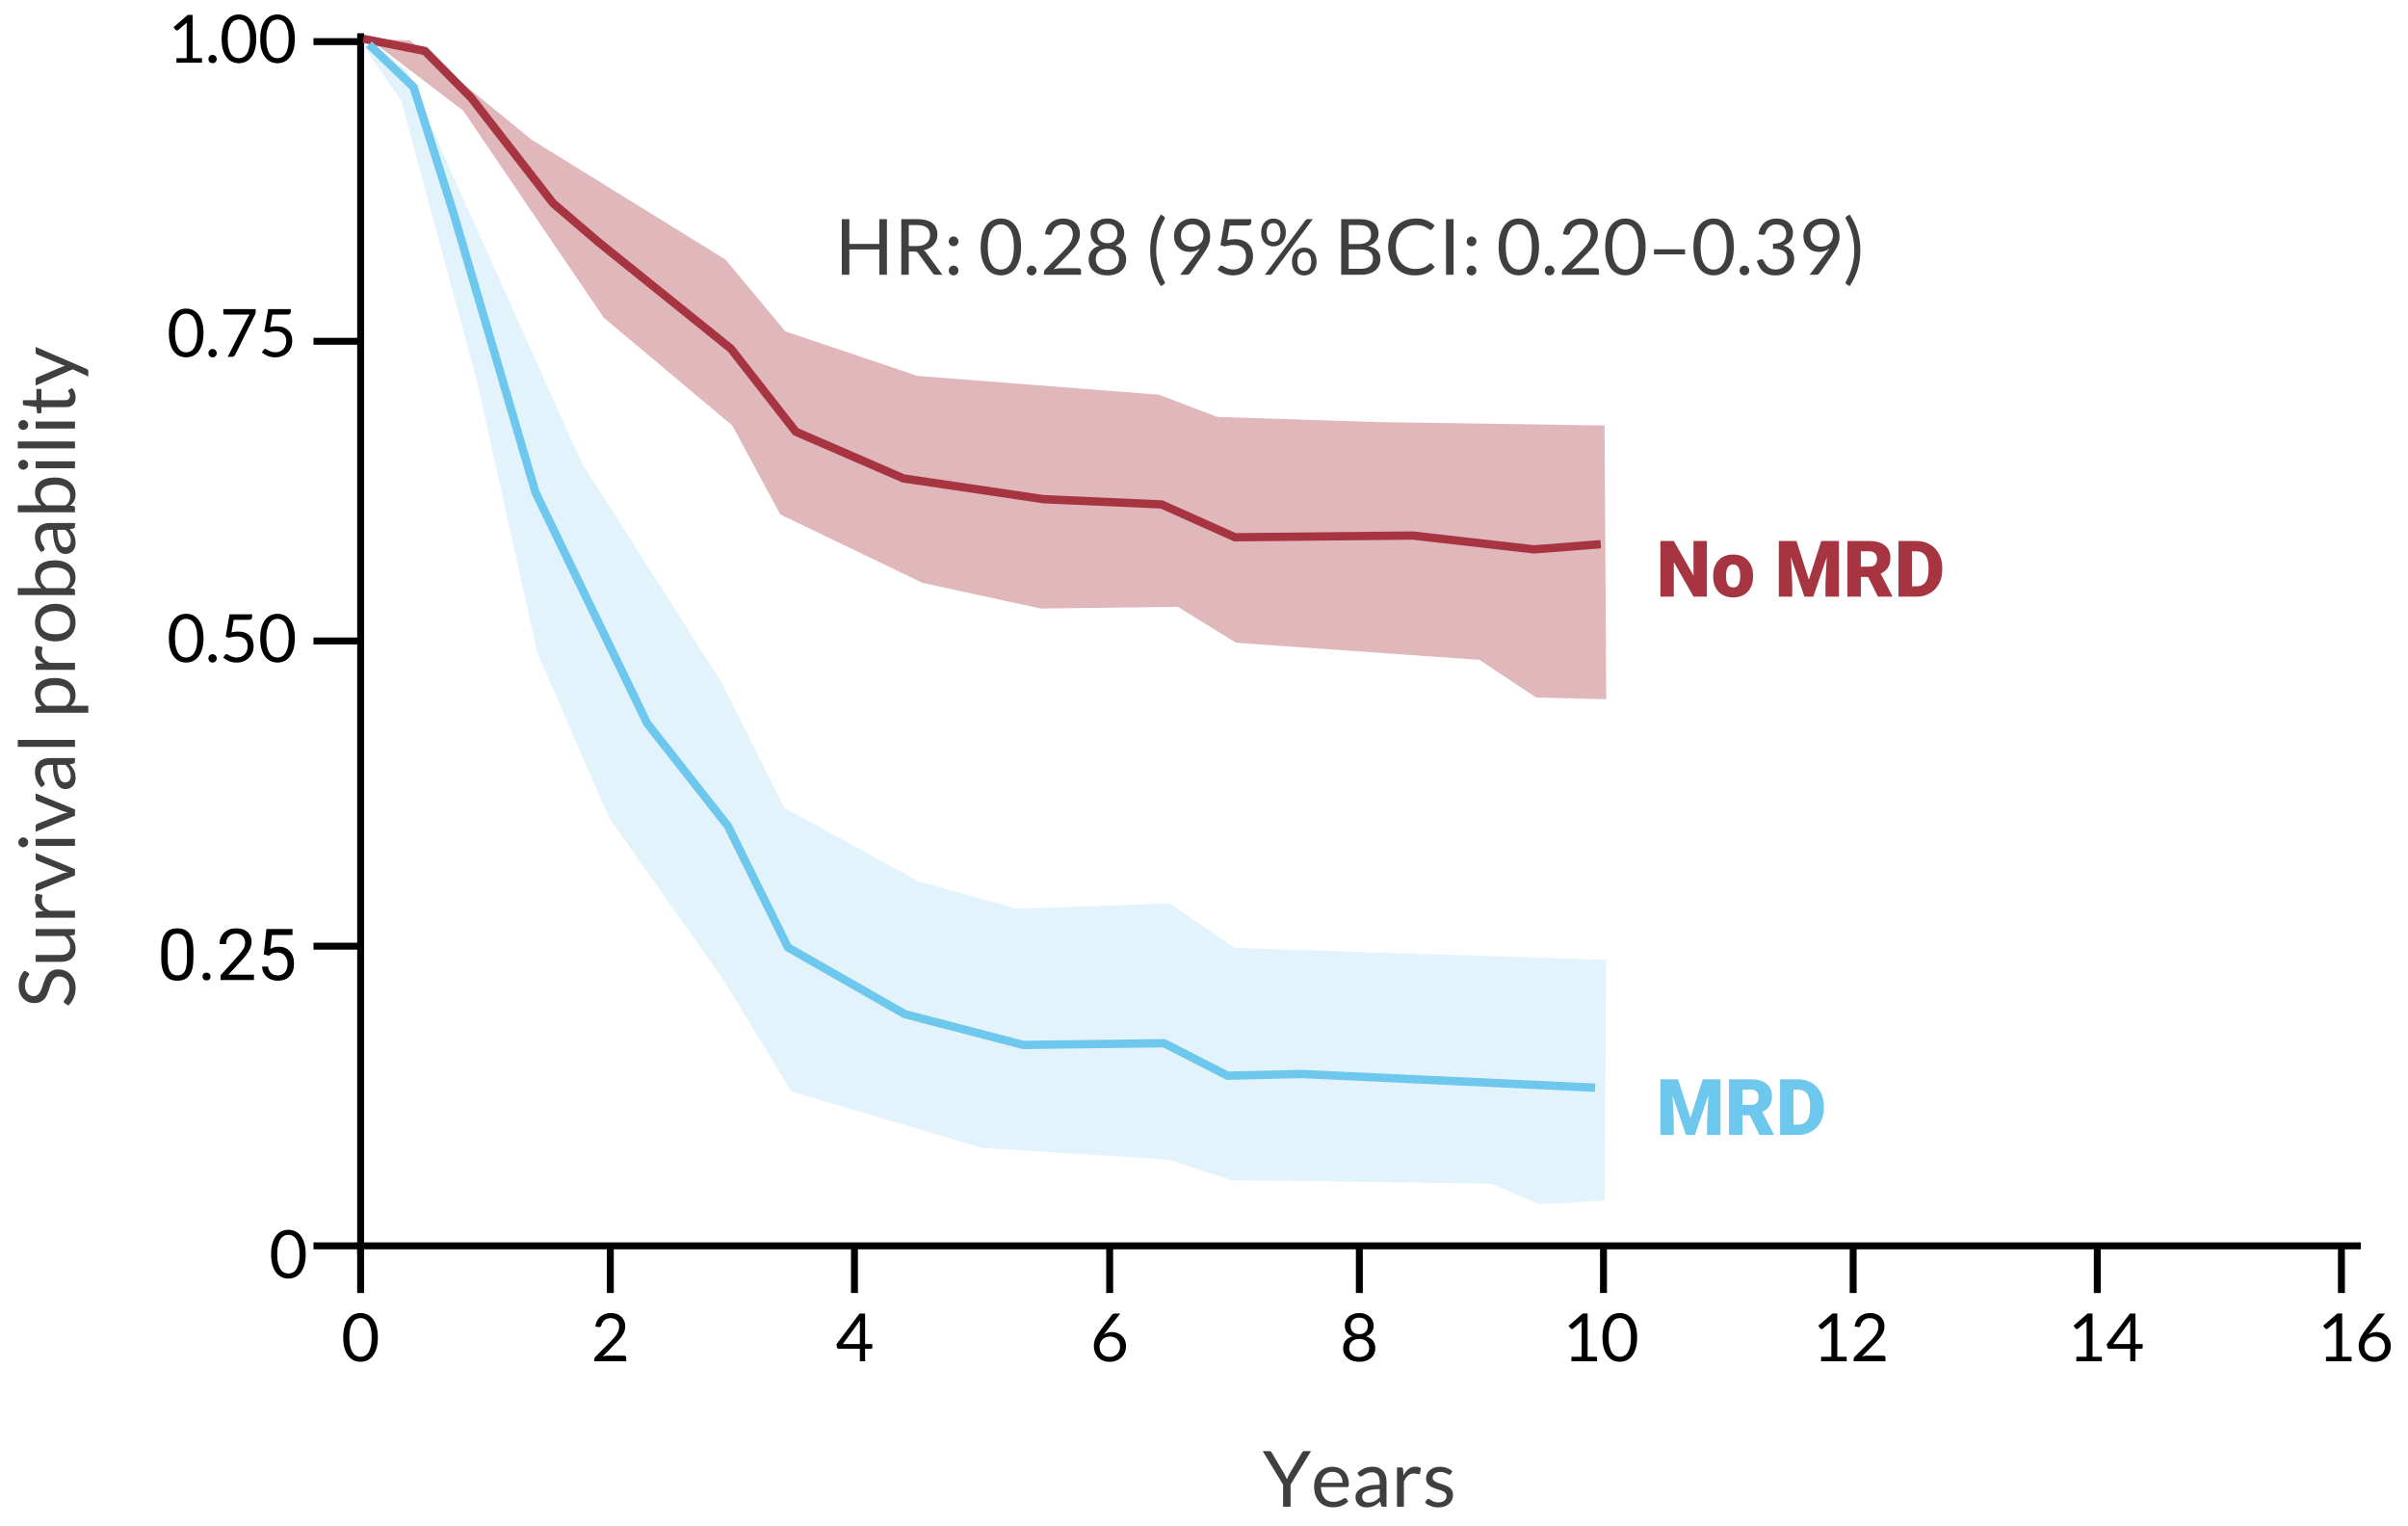 <?xml version="1.0" encoding="utf-8"?>
<svg width="434px" height="275px" viewBox="0 0 434 275" version="1.1" xmlns:xlink="http://www.w3.org/1999/xlink" xmlns="http://www.w3.org/2000/svg">
  <defs>
    <rect width="433.5" height="275" id="artboard_1" />
    <clipPath id="clip_1">
      <use xlink:href="#artboard_1" clip-rule="evenodd" />
    </clipPath>
  </defs>
  <g id="OS_Adult-Desktop" clip-path="url(#clip_1)">
    <g fill="#000000" stroke="none" id="0" transform="translate(48.5 219)">
      <path d="M6.6 7.003Q6.6 8.131 6.357 8.956Q6.114 9.781 5.694 10.321Q5.274 10.861 4.701 11.125Q4.128 11.389 3.474 11.389Q2.814 11.389 2.247 11.125Q1.68 10.861 1.26 10.321Q0.84 9.781 0.6 8.956Q0.36 8.131 0.36 7.003Q0.36 5.875 0.6 5.047Q0.84 4.219 1.26 3.676Q1.68 3.133 2.247 2.869Q2.814 2.605 3.474 2.605Q4.128 2.605 4.701 2.869Q5.274 3.133 5.694 3.676Q6.114 4.219 6.357 5.047Q6.6 5.875 6.6 7.003ZM5.49 7.003Q5.49 6.019 5.325 5.35Q5.16 4.681 4.881 4.273Q4.602 3.865 4.236 3.688Q3.87 3.511 3.474 3.511Q3.078 3.511 2.712 3.688Q2.346 3.865 2.07 4.273Q1.794 4.681 1.629 5.35Q1.464 6.019 1.464 7.003Q1.464 7.987 1.629 8.653Q1.794 9.319 2.07 9.727Q2.346 10.135 2.712 10.312Q3.078 10.489 3.474 10.489Q3.87 10.489 4.236 10.312Q4.602 10.135 4.881 9.727Q5.16 9.319 5.325 8.653Q5.49 7.987 5.49 7.003Z" />
    </g>
    <g fill="#000000" stroke="none" id="0" transform="translate(61.5 234)">
      <path d="M6.6 7.003Q6.6 8.131 6.357 8.956Q6.114 9.781 5.694 10.321Q5.274 10.861 4.701 11.125Q4.128 11.389 3.474 11.389Q2.814 11.389 2.247 11.125Q1.68 10.861 1.26 10.321Q0.84 9.781 0.6 8.956Q0.36 8.131 0.36 7.003Q0.36 5.875 0.6 5.047Q0.84 4.219 1.26 3.676Q1.68 3.133 2.247 2.869Q2.814 2.605 3.474 2.605Q4.128 2.605 4.701 2.869Q5.274 3.133 5.694 3.676Q6.114 4.219 6.357 5.047Q6.6 5.875 6.6 7.003ZM5.49 7.003Q5.49 6.019 5.325 5.35Q5.16 4.681 4.881 4.273Q4.602 3.865 4.236 3.688Q3.87 3.511 3.474 3.511Q3.078 3.511 2.712 3.688Q2.346 3.865 2.07 4.273Q1.794 4.681 1.629 5.35Q1.464 6.019 1.464 7.003Q1.464 7.987 1.629 8.653Q1.794 9.319 2.07 9.727Q2.346 10.135 2.712 10.312Q3.078 10.489 3.474 10.489Q3.87 10.489 4.236 10.312Q4.602 10.135 4.881 9.727Q5.16 9.319 5.325 8.653Q5.49 7.987 5.49 7.003Z" />
    </g>
    <g fill="#000000" stroke="none" id="2" transform="translate(106.5 234)">
      <path d="M3.606 2.605Q4.152 2.605 4.626 2.767Q5.1 2.929 5.445 3.238Q5.79 3.547 5.988 3.991Q6.186 4.435 6.186 4.999Q6.186 5.479 6.042 5.887Q5.898 6.295 5.652 6.67Q5.406 7.045 5.085 7.396Q4.764 7.747 4.404 8.113L2.142 10.429Q2.382 10.363 2.628 10.324Q2.874 10.285 3.102 10.285L5.982 10.285Q6.156 10.285 6.258 10.387Q6.36 10.489 6.36 10.651L6.36 11.299L0.624 11.299L0.624 10.933Q0.624 10.819 0.669 10.699Q0.714 10.579 0.816 10.477L3.57 7.711Q3.912 7.363 4.194 7.042Q4.476 6.721 4.677 6.397Q4.878 6.073 4.986 5.74Q5.094 5.407 5.094 5.029Q5.094 4.651 4.974 4.366Q4.854 4.081 4.644 3.895Q4.434 3.709 4.152 3.616Q3.87 3.523 3.546 3.523Q3.222 3.523 2.946 3.619Q2.67 3.715 2.457 3.886Q2.244 4.057 2.097 4.291Q1.95 4.525 1.89 4.807Q1.842 4.981 1.746 5.059Q1.65 5.137 1.494 5.137Q1.464 5.137 1.431 5.134Q1.398 5.131 1.356 5.125L0.798 5.029Q0.882 4.441 1.122 3.988Q1.362 3.535 1.731 3.229Q2.1 2.923 2.577 2.764Q3.054 2.605 3.606 2.605Z" />
    </g>
    <g fill="#000000" stroke="none" id="4" transform="translate(150.5 234)">
      <path d="M5.418 8.197L6.72 8.197L6.72 8.809Q6.72 8.905 6.663 8.971Q6.606 9.037 6.486 9.037L5.418 9.037L5.418 11.299L4.476 11.299L4.476 9.037L0.666 9.037Q0.546 9.037 0.459 8.968Q0.372 8.899 0.348 8.797L0.24 8.251L4.422 2.701L5.418 2.701L5.418 8.197ZM4.476 4.651Q4.476 4.495 4.485 4.315Q4.494 4.135 4.524 3.943L1.398 8.197L4.476 8.197L4.476 4.651Z" />
    </g>
    <g fill="#000000" stroke="none" id="6" transform="translate(196.5 234)">
      <path d="M3.9 6.031Q4.416 6.031 4.878 6.202Q5.34 6.373 5.688 6.7Q6.036 7.027 6.24 7.504Q6.444 7.981 6.444 8.593Q6.444 9.187 6.228 9.697Q6.012 10.207 5.625 10.585Q5.238 10.963 4.692 11.179Q4.146 11.395 3.492 11.395Q2.844 11.395 2.319 11.188Q1.794 10.981 1.422 10.6Q1.05 10.219 0.849 9.676Q0.648 9.133 0.648 8.461Q0.648 7.897 0.9 7.261Q1.152 6.625 1.698 5.893L3.876 2.959Q3.96 2.851 4.11 2.776Q4.26 2.701 4.452 2.701L5.4 2.701L2.418 6.475Q2.724 6.265 3.096 6.148Q3.468 6.031 3.9 6.031ZM1.68 8.647Q1.68 9.061 1.8 9.403Q1.92 9.745 2.151 9.991Q2.382 10.237 2.715 10.372Q3.048 10.507 3.474 10.507Q3.906 10.507 4.254 10.369Q4.602 10.231 4.851 9.985Q5.1 9.739 5.235 9.403Q5.37 9.067 5.37 8.671Q5.37 8.251 5.238 7.912Q5.106 7.573 4.866 7.336Q4.626 7.099 4.29 6.973Q3.954 6.847 3.552 6.847Q3.12 6.847 2.772 6.994Q2.424 7.141 2.181 7.39Q1.938 7.639 1.809 7.966Q1.68 8.293 1.68 8.647Z" />
    </g>
    <g fill="#000000" stroke="none" id="8" transform="translate(241.5 234)">
      <path d="M3.474 11.395Q2.832 11.395 2.298 11.224Q1.764 11.053 1.38 10.735Q0.996 10.417 0.786 9.964Q0.576 9.511 0.576 8.947Q0.576 8.119 1.008 7.582Q1.44 7.045 2.244 6.817Q1.566 6.565 1.221 6.064Q0.876 5.563 0.876 4.867Q0.876 4.393 1.062 3.979Q1.248 3.565 1.59 3.259Q1.932 2.953 2.409 2.779Q2.886 2.605 3.474 2.605Q4.056 2.605 4.536 2.779Q5.016 2.953 5.358 3.259Q5.7 3.565 5.886 3.979Q6.072 4.393 6.072 4.867Q6.072 5.563 5.724 6.064Q5.376 6.565 4.704 6.817Q5.508 7.045 5.94 7.582Q6.372 8.119 6.372 8.947Q6.372 9.511 6.159 9.964Q5.946 10.417 5.565 10.735Q5.184 11.053 4.65 11.224Q4.116 11.395 3.474 11.395ZM3.474 10.543Q3.894 10.543 4.227 10.426Q4.56 10.309 4.791 10.096Q5.022 9.883 5.145 9.586Q5.268 9.289 5.268 8.929Q5.268 8.485 5.121 8.17Q4.974 7.855 4.725 7.657Q4.476 7.459 4.152 7.366Q3.828 7.273 3.474 7.273Q3.12 7.273 2.796 7.366Q2.472 7.459 2.223 7.657Q1.974 7.855 1.827 8.17Q1.68 8.485 1.68 8.929Q1.68 9.289 1.803 9.586Q1.926 9.883 2.157 10.096Q2.388 10.309 2.721 10.426Q3.054 10.543 3.474 10.543ZM3.474 6.415Q3.894 6.415 4.191 6.286Q4.488 6.157 4.674 5.944Q4.86 5.731 4.944 5.455Q5.028 5.179 5.028 4.885Q5.028 4.585 4.929 4.321Q4.83 4.057 4.635 3.859Q4.44 3.661 4.149 3.547Q3.858 3.433 3.474 3.433Q3.09 3.433 2.799 3.547Q2.508 3.661 2.313 3.859Q2.118 4.057 2.019 4.321Q1.92 4.585 1.92 4.885Q1.92 5.179 2.004 5.455Q2.088 5.731 2.274 5.944Q2.46 6.157 2.757 6.286Q3.054 6.415 3.474 6.415Z" />
    </g>
    <g fill="#000000" stroke="none" id="10" transform="translate(281.5 234)">
      <path d="M13.317 8.956Q13.56 8.131 13.56 7.003Q13.56 5.875 13.317 5.047Q13.074 4.219 12.654 3.676Q12.234 3.133 11.661 2.869Q11.088 2.605 10.434 2.605Q9.774 2.605 9.207 2.869Q8.64 3.133 8.22 3.676Q7.8 4.219 7.56 5.047Q7.32 5.875 7.32 7.003Q7.32 8.131 7.56 8.956Q7.8 9.781 8.22 10.321Q8.64 10.861 9.207 11.125Q9.774 11.389 10.434 11.389Q11.088 11.389 11.661 11.125Q12.234 10.861 12.654 10.321Q13.074 9.781 13.317 8.956ZM3.57 10.483L1.722 10.483L1.722 11.299L6.33 11.299L6.33 10.483L4.638 10.483L4.638 2.683L3.768 2.683L1.212 4.897L1.548 5.359Q1.584 5.413 1.656 5.452Q1.728 5.491 1.818 5.491Q1.872 5.491 1.932 5.47Q1.992 5.449 2.052 5.401L3.588 4.087Q3.57 4.357 3.57 4.621L3.57 10.483ZM12.285 5.35Q12.45 6.019 12.45 7.003Q12.45 7.987 12.285 8.653Q12.12 9.319 11.841 9.727Q11.562 10.135 11.196 10.312Q10.83 10.489 10.434 10.489Q10.038 10.489 9.672 10.312Q9.306 10.135 9.03 9.727Q8.754 9.319 8.589 8.653Q8.424 7.987 8.424 7.003Q8.424 6.019 8.589 5.35Q8.754 4.681 9.03 4.273Q9.306 3.865 9.672 3.688Q10.038 3.511 10.434 3.511Q10.83 3.511 11.196 3.688Q11.562 3.865 11.841 4.273Q12.12 4.681 12.285 5.35Z" />
    </g>
    <g fill="#000000" stroke="none" id="12" transform="translate(326.5 234)">
      <path d="M11.586 2.767Q11.112 2.605 10.566 2.605Q10.014 2.605 9.537 2.764Q9.06 2.923 8.691 3.229Q8.322 3.535 8.082 3.988Q7.842 4.441 7.758 5.029L8.316 5.125Q8.358 5.131 8.391 5.134Q8.424 5.137 8.454 5.137Q8.61 5.137 8.706 5.059Q8.802 4.981 8.85 4.807Q8.91 4.525 9.057 4.291Q9.204 4.057 9.417 3.886Q9.63 3.715 9.906 3.619Q10.182 3.523 10.506 3.523Q10.83 3.523 11.112 3.616Q11.394 3.709 11.604 3.895Q11.814 4.081 11.934 4.366Q12.054 4.651 12.054 5.029Q12.054 5.407 11.946 5.74Q11.838 6.073 11.637 6.397Q11.436 6.721 11.154 7.042Q10.872 7.363 10.53 7.711L7.776 10.477Q7.674 10.579 7.629 10.699Q7.584 10.819 7.584 10.933L7.584 11.299L13.32 11.299L13.32 10.651Q13.32 10.489 13.218 10.387Q13.116 10.285 12.942 10.285L10.062 10.285Q9.834 10.285 9.588 10.324Q9.342 10.363 9.102 10.429L11.364 8.113Q11.724 7.747 12.045 7.396Q12.366 7.045 12.612 6.67Q12.858 6.295 13.002 5.887Q13.146 5.479 13.146 4.999Q13.146 4.435 12.948 3.991Q12.75 3.547 12.405 3.238Q12.06 2.929 11.586 2.767ZM3.57 10.483L1.722 10.483L1.722 11.299L6.33 11.299L6.33 10.483L4.638 10.483L4.638 2.683L3.768 2.683L1.212 4.897L1.548 5.359Q1.584 5.413 1.656 5.452Q1.728 5.491 1.818 5.491Q1.872 5.491 1.932 5.47Q1.992 5.449 2.052 5.401L3.588 4.087Q3.57 4.357 3.57 4.621L3.57 10.483Z" />
    </g>
    <g fill="#000000" stroke="none" id="14" transform="translate(372.5 234)">
      <path d="M3.57 10.483L1.722 10.483L1.722 11.299L6.33 11.299L6.33 10.483L4.638 10.483L4.638 2.683L3.768 2.683L1.212 4.897L1.548 5.359Q1.584 5.413 1.656 5.452Q1.728 5.491 1.818 5.491Q1.872 5.491 1.932 5.47Q1.992 5.449 2.052 5.401L3.588 4.087Q3.57 4.357 3.57 4.621L3.57 10.483ZM13.68 8.197L12.378 8.197L12.378 2.701L11.382 2.701L7.2 8.251L7.308 8.797Q7.332 8.899 7.419 8.968Q7.506 9.037 7.626 9.037L11.436 9.037L11.436 11.299L12.378 11.299L12.378 9.037L13.446 9.037Q13.566 9.037 13.623 8.971Q13.68 8.905 13.68 8.809L13.68 8.197ZM11.445 4.315Q11.436 4.495 11.436 4.651L11.436 8.197L8.358 8.197L11.484 3.943Q11.454 4.135 11.445 4.315Z" />
    </g>
    <g fill="#000000" stroke="none" id="16" transform="translate(417.5 234)">
      <path d="M3.57 10.483L1.722 10.483L1.722 11.299L6.33 11.299L6.33 10.483L4.638 10.483L4.638 2.683L3.768 2.683L1.212 4.897L1.548 5.359Q1.584 5.413 1.656 5.452Q1.728 5.491 1.818 5.491Q1.872 5.491 1.932 5.47Q1.992 5.449 2.052 5.401L3.588 4.087Q3.57 4.357 3.57 4.621L3.57 10.483ZM11.838 6.202Q11.376 6.031 10.86 6.031Q10.428 6.031 10.056 6.148Q9.684 6.265 9.378 6.475L12.36 2.701L11.412 2.701Q11.22 2.701 11.07 2.776Q10.92 2.851 10.836 2.959L8.658 5.893Q8.112 6.625 7.86 7.261Q7.608 7.897 7.608 8.461Q7.608 9.133 7.809 9.676Q8.01 10.219 8.382 10.6Q8.754 10.981 9.279 11.188Q9.804 11.395 10.452 11.395Q11.106 11.395 11.652 11.179Q12.198 10.963 12.585 10.585Q12.972 10.207 13.188 9.697Q13.404 9.187 13.404 8.593Q13.404 7.981 13.2 7.504Q12.996 7.027 12.648 6.7Q12.3 6.373 11.838 6.202ZM8.76 9.403Q8.64 9.061 8.64 8.647Q8.64 8.293 8.769 7.966Q8.898 7.639 9.141 7.39Q9.384 7.141 9.732 6.994Q10.08 6.847 10.512 6.847Q10.914 6.847 11.25 6.973Q11.586 7.099 11.826 7.336Q12.066 7.573 12.198 7.912Q12.33 8.251 12.33 8.671Q12.33 9.067 12.195 9.403Q12.06 9.739 11.811 9.985Q11.562 10.231 11.214 10.369Q10.866 10.507 10.434 10.507Q10.008 10.507 9.675 10.372Q9.342 10.237 9.111 9.991Q8.88 9.745 8.76 9.403Z" />
    </g>
    <g fill="#3F3F3F" stroke="none" id="Years" transform="translate(214.5 258)">
      <path d="M18.103 9.525L18.103 13.515L16.752 13.515L16.752 9.525L13.077 3.485L14.267 3.485Q14.449 3.485 14.554 3.575Q14.659 3.667 14.736 3.8L17.032 7.699Q17.172 7.944 17.267 8.161Q17.361 8.377 17.438 8.588Q17.515 8.37 17.606 8.153Q17.697 7.936 17.837 7.699L20.126 3.8Q20.189 3.688 20.297 3.586Q20.406 3.485 20.581 3.485L21.785 3.485L18.103 9.525ZM34.84 13.515L35.393 13.515L35.393 8.979Q35.393 8.384 35.232 7.888Q35.071 7.391 34.756 7.04Q34.441 6.691 33.979 6.495Q33.517 6.298 32.922 6.298Q32.096 6.298 31.417 6.579Q30.738 6.859 30.15 7.426L30.374 7.824Q30.43 7.923 30.524 7.989Q30.619 8.056 30.745 8.056Q30.906 8.056 31.07 7.94Q31.235 7.824 31.462 7.681Q31.69 7.537 32.002 7.422Q32.313 7.306 32.768 7.306Q33.461 7.306 33.815 7.733Q34.168 8.159 34.168 8.99L34.168 9.546Q32.964 9.546 32.131 9.74Q31.298 9.933 30.784 10.235Q30.269 10.537 30.038 10.927Q29.807 11.317 29.807 11.738Q29.807 12.223 29.965 12.577Q30.122 12.932 30.388 13.164Q30.654 13.396 31.015 13.512Q31.375 13.627 31.788 13.627Q32.194 13.627 32.526 13.557Q32.859 13.488 33.153 13.351Q33.447 13.214 33.713 13.015Q33.979 12.816 34.259 12.563L34.399 13.222Q34.434 13.403 34.546 13.46Q34.658 13.515 34.84 13.515ZM37.283 13.515L37.283 6.425L37.997 6.425Q38.2 6.425 38.277 6.502Q38.354 6.579 38.382 6.768L38.466 7.873Q38.83 7.131 39.365 6.715Q39.901 6.298 40.622 6.298Q40.916 6.298 41.154 6.365Q41.392 6.431 41.595 6.551L41.434 7.481Q41.385 7.657 41.217 7.657Q41.119 7.657 40.916 7.59Q40.713 7.524 40.349 7.524Q39.698 7.524 39.261 7.902Q38.823 8.28 38.529 9.001L38.529 13.515L37.283 13.515ZM25.656 6.312Q26.293 6.312 26.832 6.526Q27.371 6.739 27.763 7.142Q28.155 7.545 28.375 8.136Q28.596 8.727 28.596 9.483Q28.596 9.777 28.533 9.876Q28.47 9.973 28.295 9.973L23.577 9.973Q23.591 10.646 23.759 11.143Q23.927 11.639 24.221 11.972Q24.515 12.305 24.921 12.469Q25.327 12.633 25.831 12.633Q26.3 12.633 26.64 12.525Q26.979 12.416 27.224 12.29Q27.469 12.165 27.634 12.056Q27.798 11.947 27.917 11.947Q28.071 11.947 28.155 12.066L28.505 12.521Q28.274 12.802 27.952 13.008Q27.63 13.214 27.262 13.348Q26.895 13.48 26.503 13.547Q26.111 13.614 25.726 13.614Q24.991 13.614 24.372 13.365Q23.752 13.117 23.3 12.637Q22.849 12.158 22.597 11.45Q22.345 10.743 22.345 9.826Q22.345 9.085 22.573 8.441Q22.8 7.796 23.227 7.324Q23.654 6.851 24.27 6.582Q24.886 6.312 25.656 6.312ZM46.726 7.747Q46.901 7.747 46.985 7.593L47.265 7.138Q46.859 6.753 46.303 6.533Q45.746 6.312 45.046 6.312Q44.444 6.312 43.975 6.481Q43.506 6.649 43.184 6.932Q42.862 7.215 42.694 7.59Q42.526 7.965 42.526 8.37Q42.526 8.825 42.684 9.144Q42.841 9.463 43.1 9.68Q43.359 9.896 43.691 10.04Q44.024 10.184 44.37 10.296Q44.717 10.408 45.05 10.509Q45.382 10.611 45.641 10.747Q45.9 10.883 46.057 11.076Q46.215 11.268 46.215 11.562Q46.215 11.8 46.127 12.011Q46.04 12.22 45.858 12.382Q45.676 12.543 45.403 12.637Q45.13 12.732 44.766 12.732Q44.339 12.732 44.056 12.633Q43.772 12.536 43.572 12.416Q43.373 12.297 43.233 12.2Q43.093 12.101 42.967 12.101Q42.841 12.101 42.764 12.15Q42.687 12.2 42.631 12.29L42.337 12.767Q42.757 13.145 43.359 13.386Q43.961 13.627 44.703 13.627Q45.354 13.627 45.851 13.453Q46.348 13.277 46.691 12.973Q47.034 12.668 47.209 12.252Q47.384 11.835 47.384 11.345Q47.384 10.918 47.227 10.614Q47.069 10.309 46.81 10.1Q46.551 9.889 46.222 9.749Q45.893 9.61 45.547 9.494Q45.2 9.379 44.871 9.277Q44.542 9.175 44.283 9.043Q44.024 8.909 43.867 8.727Q43.709 8.546 43.709 8.273Q43.709 8.056 43.803 7.87Q43.898 7.684 44.077 7.545Q44.255 7.404 44.507 7.324Q44.759 7.244 45.074 7.244Q45.438 7.244 45.704 7.324Q45.97 7.404 46.163 7.499Q46.355 7.593 46.488 7.67Q46.621 7.747 46.726 7.747ZM25.684 7.229Q24.781 7.229 24.263 7.751Q23.745 8.273 23.619 9.197L27.476 9.197Q27.476 8.762 27.357 8.402Q27.238 8.041 27.007 7.779Q26.776 7.516 26.444 7.373Q26.111 7.229 25.684 7.229ZM32.761 12.686Q32.488 12.752 32.159 12.752Q31.914 12.752 31.704 12.693Q31.494 12.633 31.34 12.503Q31.186 12.372 31.095 12.168Q31.004 11.964 31.004 11.682Q31.004 11.387 31.175 11.147Q31.347 10.908 31.725 10.732Q32.103 10.556 32.705 10.447Q33.307 10.338 34.168 10.338L34.168 11.8Q33.958 12.024 33.737 12.2Q33.517 12.374 33.276 12.497Q33.034 12.62 32.761 12.686Z" />
    </g>
    <g fill="#000000" stroke="none" id="1.00" transform="translate(27.5 0)">
      <path d="M18.68 7.003Q18.68 8.131 18.437 8.956Q18.194 9.781 17.774 10.321Q17.354 10.861 16.781 11.125Q16.208 11.389 15.554 11.389Q14.894 11.389 14.327 11.125Q13.76 10.861 13.34 10.321Q12.92 9.781 12.68 8.956Q12.44 8.131 12.44 7.003Q12.44 5.875 12.68 5.047Q12.92 4.219 13.34 3.676Q13.76 3.133 14.327 2.869Q14.894 2.605 15.554 2.605Q16.208 2.605 16.781 2.869Q17.354 3.133 17.774 3.676Q18.194 4.219 18.437 5.047Q18.68 5.875 18.68 7.003ZM25.397 8.956Q25.64 8.131 25.64 7.003Q25.64 5.875 25.397 5.047Q25.154 4.219 24.734 3.676Q24.314 3.133 23.741 2.869Q23.168 2.605 22.514 2.605Q21.854 2.605 21.287 2.869Q20.72 3.133 20.3 3.676Q19.88 4.219 19.64 5.047Q19.4 5.875 19.4 7.003Q19.4 8.131 19.64 8.956Q19.88 9.781 20.3 10.321Q20.72 10.861 21.287 11.125Q21.854 11.389 22.514 11.389Q23.168 11.389 23.741 11.125Q24.314 10.861 24.734 10.321Q25.154 9.781 25.397 8.956ZM6.146 10.483L4.298 10.483L4.298 11.299L8.906 11.299L8.906 10.483L7.214 10.483L7.214 2.683L6.344 2.683L3.788 4.897L4.124 5.359Q4.16 5.413 4.232 5.452Q4.304 5.491 4.394 5.491Q4.448 5.491 4.508 5.47Q4.568 5.449 4.628 5.401L6.164 4.087Q6.146 4.357 6.146 4.621L6.146 10.483ZM17.57 7.003Q17.57 6.019 17.405 5.35Q17.24 4.681 16.961 4.273Q16.682 3.865 16.316 3.688Q15.95 3.511 15.554 3.511Q15.158 3.511 14.792 3.688Q14.426 3.865 14.15 4.273Q13.874 4.681 13.709 5.35Q13.544 6.019 13.544 7.003Q13.544 7.987 13.709 8.653Q13.874 9.319 14.15 9.727Q14.426 10.135 14.792 10.312Q15.158 10.489 15.554 10.489Q15.95 10.489 16.316 10.312Q16.682 10.135 16.961 9.727Q17.24 9.319 17.405 8.653Q17.57 7.987 17.57 7.003ZM24.365 5.35Q24.53 6.019 24.53 7.003Q24.53 7.987 24.365 8.653Q24.2 9.319 23.921 9.727Q23.642 10.135 23.276 10.312Q22.91 10.489 22.514 10.489Q22.118 10.489 21.752 10.312Q21.386 10.135 21.11 9.727Q20.834 9.319 20.669 8.653Q20.504 7.987 20.504 7.003Q20.504 6.019 20.669 5.35Q20.834 4.681 21.11 4.273Q21.386 3.865 21.752 3.688Q22.118 3.511 22.514 3.511Q22.91 3.511 23.276 3.688Q23.642 3.865 23.921 4.273Q24.2 4.681 24.365 5.35ZM10.121 10.345Q10.064 10.483 10.064 10.639Q10.064 10.801 10.121 10.936Q10.178 11.071 10.277 11.173Q10.376 11.275 10.514 11.332Q10.652 11.389 10.808 11.389Q10.964 11.389 11.102 11.332Q11.24 11.275 11.342 11.173Q11.444 11.071 11.501 10.936Q11.558 10.801 11.558 10.639Q11.558 10.483 11.501 10.345Q11.444 10.207 11.342 10.105Q11.24 10.003 11.102 9.943Q10.964 9.883 10.808 9.883Q10.652 9.883 10.514 9.943Q10.376 10.003 10.277 10.105Q10.178 10.207 10.121 10.345Z" />
    </g>
    <g fill="#000000" stroke="none" id="0.75" transform="translate(27.5 53)">
      <path d="M8.933 8.956Q9.176 8.131 9.176 7.003Q9.176 5.875 8.933 5.047Q8.69 4.219 8.27 3.676Q7.85 3.133 7.277 2.869Q6.704 2.605 6.05 2.605Q5.39 2.605 4.823 2.869Q4.256 3.133 3.836 3.676Q3.416 4.219 3.176 5.047Q2.936 5.875 2.936 7.003Q2.936 8.131 3.176 8.956Q3.416 9.781 3.836 10.321Q4.256 10.861 4.823 11.125Q5.39 11.389 6.05 11.389Q6.704 11.389 7.277 11.125Q7.85 10.861 8.27 10.321Q8.69 9.781 8.933 8.956ZM18.584 2.701L18.584 3.181Q18.584 3.385 18.539 3.517Q18.494 3.649 18.446 3.739L14.888 10.921Q14.81 11.077 14.672 11.188Q14.534 11.299 14.3 11.299L13.538 11.299L17.15 4.207Q17.228 4.057 17.309 3.931Q17.39 3.805 17.492 3.691L13.004 3.691Q12.902 3.691 12.821 3.61Q12.74 3.529 12.74 3.427L12.74 2.701L18.584 2.701ZM24.764 3.544Q24.908 3.397 24.908 3.169L24.908 2.701L20.834 2.701L20.138 6.721L20.81 6.919Q21.182 6.799 21.53 6.745Q21.878 6.691 22.202 6.691Q22.676 6.691 23.03 6.817Q23.384 6.943 23.621 7.171Q23.858 7.399 23.975 7.723Q24.092 8.047 24.092 8.449Q24.092 8.911 23.954 9.283Q23.816 9.655 23.561 9.922Q23.306 10.189 22.946 10.333Q22.586 10.477 22.136 10.477Q21.734 10.477 21.443 10.384Q21.152 10.291 20.936 10.177Q20.72 10.063 20.567 9.97Q20.414 9.877 20.3 9.877Q20.12 9.877 20.012 10.033L19.688 10.489Q19.886 10.669 20.144 10.831Q20.402 10.993 20.702 11.119Q21.002 11.245 21.35 11.32Q21.698 11.395 22.076 11.395Q22.73 11.395 23.294 11.185Q23.858 10.975 24.275 10.582Q24.692 10.189 24.932 9.637Q25.172 9.085 25.172 8.401Q25.172 7.843 24.995 7.369Q24.818 6.895 24.47 6.547Q24.122 6.199 23.609 6.001Q23.096 5.803 22.424 5.803Q21.854 5.803 21.182 5.947L21.578 3.691L24.278 3.691Q24.62 3.691 24.764 3.544ZM7.901 5.35Q8.066 6.019 8.066 7.003Q8.066 7.987 7.901 8.653Q7.736 9.319 7.457 9.727Q7.178 10.135 6.812 10.312Q6.446 10.489 6.05 10.489Q5.654 10.489 5.288 10.312Q4.922 10.135 4.646 9.727Q4.37 9.319 4.205 8.653Q4.04 7.987 4.04 7.003Q4.04 6.019 4.205 5.35Q4.37 4.681 4.646 4.273Q4.922 3.865 5.288 3.688Q5.654 3.511 6.05 3.511Q6.446 3.511 6.812 3.688Q7.178 3.865 7.457 4.273Q7.736 4.681 7.901 5.35ZM10.121 10.345Q10.064 10.483 10.064 10.639Q10.064 10.801 10.121 10.936Q10.178 11.071 10.277 11.173Q10.376 11.275 10.514 11.332Q10.652 11.389 10.808 11.389Q10.964 11.389 11.102 11.332Q11.24 11.275 11.342 11.173Q11.444 11.071 11.501 10.936Q11.558 10.801 11.558 10.639Q11.558 10.483 11.501 10.345Q11.444 10.207 11.342 10.105Q11.24 10.003 11.102 9.943Q10.964 9.883 10.808 9.883Q10.652 9.883 10.514 9.943Q10.376 10.003 10.277 10.105Q10.178 10.207 10.121 10.345Z" />
    </g>
    <g fill="#000000" stroke="none" id="0.50" transform="translate(28.5 108)">
      <path d="M7.933 8.956Q8.176 8.131 8.176 7.003Q8.176 5.875 7.933 5.047Q7.69 4.219 7.27 3.676Q6.85 3.133 6.277 2.869Q5.704 2.605 5.05 2.605Q4.39 2.605 3.823 2.869Q3.256 3.133 2.836 3.676Q2.416 4.219 2.176 5.047Q1.936 5.875 1.936 7.003Q1.936 8.131 2.176 8.956Q2.416 9.781 2.836 10.321Q3.256 10.861 3.823 11.125Q4.39 11.389 5.05 11.389Q5.704 11.389 6.277 11.125Q6.85 10.861 7.27 10.321Q7.69 9.781 7.933 8.956ZM24.397 8.956Q24.64 8.131 24.64 7.003Q24.64 5.875 24.397 5.047Q24.154 4.219 23.734 3.676Q23.314 3.133 22.741 2.869Q22.168 2.605 21.514 2.605Q20.854 2.605 20.287 2.869Q19.72 3.133 19.3 3.676Q18.88 4.219 18.64 5.047Q18.4 5.875 18.4 7.003Q18.4 8.131 18.64 8.956Q18.88 9.781 19.3 10.321Q19.72 10.861 20.287 11.125Q20.854 11.389 21.514 11.389Q22.168 11.389 22.741 11.125Q23.314 10.861 23.734 10.321Q24.154 9.781 24.397 8.956ZM16.948 3.169Q16.948 3.397 16.804 3.544Q16.66 3.691 16.318 3.691L13.618 3.691L13.222 5.947Q13.894 5.803 14.464 5.803Q15.136 5.803 15.649 6.001Q16.162 6.199 16.51 6.547Q16.858 6.895 17.035 7.369Q17.212 7.843 17.212 8.401Q17.212 9.085 16.972 9.637Q16.732 10.189 16.315 10.582Q15.898 10.975 15.334 11.185Q14.77 11.395 14.116 11.395Q13.738 11.395 13.39 11.32Q13.042 11.245 12.742 11.119Q12.442 10.993 12.184 10.831Q11.926 10.669 11.728 10.489L12.052 10.033Q12.16 9.877 12.34 9.877Q12.454 9.877 12.607 9.97Q12.76 10.063 12.976 10.177Q13.192 10.291 13.483 10.384Q13.774 10.477 14.176 10.477Q14.626 10.477 14.986 10.333Q15.346 10.189 15.601 9.922Q15.856 9.655 15.994 9.283Q16.132 8.911 16.132 8.449Q16.132 8.047 16.015 7.723Q15.898 7.399 15.661 7.171Q15.424 6.943 15.07 6.817Q14.716 6.691 14.242 6.691Q13.918 6.691 13.57 6.745Q13.222 6.799 12.85 6.919L12.178 6.721L12.874 2.701L16.948 2.701L16.948 3.169ZM6.901 5.35Q7.066 6.019 7.066 7.003Q7.066 7.987 6.901 8.653Q6.736 9.319 6.457 9.727Q6.178 10.135 5.812 10.312Q5.446 10.489 5.05 10.489Q4.654 10.489 4.288 10.312Q3.922 10.135 3.646 9.727Q3.37 9.319 3.205 8.653Q3.04 7.987 3.04 7.003Q3.04 6.019 3.205 5.35Q3.37 4.681 3.646 4.273Q3.922 3.865 4.288 3.688Q4.654 3.511 5.05 3.511Q5.446 3.511 5.812 3.688Q6.178 3.865 6.457 4.273Q6.736 4.681 6.901 5.35ZM23.365 5.35Q23.53 6.019 23.53 7.003Q23.53 7.987 23.365 8.653Q23.2 9.319 22.921 9.727Q22.642 10.135 22.276 10.312Q21.91 10.489 21.514 10.489Q21.118 10.489 20.752 10.312Q20.386 10.135 20.11 9.727Q19.834 9.319 19.669 8.653Q19.504 7.987 19.504 7.003Q19.504 6.019 19.669 5.35Q19.834 4.681 20.11 4.273Q20.386 3.865 20.752 3.688Q21.118 3.511 21.514 3.511Q21.91 3.511 22.276 3.688Q22.642 3.865 22.921 4.273Q23.2 4.681 23.365 5.35ZM9.121 10.345Q9.064 10.483 9.064 10.639Q9.064 10.801 9.121 10.936Q9.178 11.071 9.277 11.173Q9.376 11.275 9.514 11.332Q9.652 11.389 9.808 11.389Q9.964 11.389 10.102 11.332Q10.24 11.275 10.342 11.173Q10.444 11.071 10.501 10.936Q10.558 10.801 10.558 10.639Q10.558 10.483 10.501 10.345Q10.444 10.207 10.342 10.105Q10.24 10.003 10.102 9.943Q9.964 9.883 9.808 9.883Q9.652 9.883 9.514 9.943Q9.376 10.003 9.277 10.105Q9.178 10.207 9.121 10.345Z" />
    </g>
    <g fill="#000000" stroke="none" id="0.25" transform="translate(23.5 164)">
      <path d="M10.658 11.722Q11.358 10.725 11.358 8.675L11.358 7.161Q11.339 5.18 10.639 4.231Q9.939 3.281 8.456 3.281Q6.961 3.281 6.261 4.265Q5.561 5.249 5.561 7.275L5.561 8.833Q5.586 10.77 6.292 11.744Q6.999 12.719 8.469 12.719Q9.958 12.719 10.658 11.722ZM22.272 12.593L16.254 12.593L16.254 11.754L19.433 8.221Q20.14 7.42 20.408 6.918Q20.676 6.417 20.676 5.88Q20.676 5.161 20.241 4.701Q19.805 4.24 19.08 4.24Q18.209 4.24 17.727 4.735Q17.244 5.231 17.244 6.114L16.077 6.114Q16.077 4.846 16.894 4.063Q17.711 3.281 19.08 3.281Q20.36 3.281 21.105 3.953Q21.849 4.625 21.849 5.742Q21.849 7.098 20.121 8.972L17.66 11.64L22.272 11.64L22.272 12.593ZM24.512 3.407L24.045 7.987L24.978 8.227L25.288 7.975Q25.723 7.64 26.486 7.64Q27.319 7.64 27.82 8.199Q28.322 8.757 28.322 9.678Q28.322 10.656 27.858 11.211Q27.395 11.766 26.581 11.766Q25.836 11.766 25.382 11.366Q24.928 10.965 24.821 10.177L23.717 10.177Q23.824 11.369 24.593 12.044Q25.363 12.719 26.581 12.719Q27.956 12.719 28.723 11.902Q29.489 11.085 29.489 9.665Q29.489 8.252 28.751 7.423Q28.013 6.593 26.757 6.593Q25.899 6.593 25.224 6.991L25.502 4.486L29.218 4.486L29.218 3.407L24.512 3.407ZM9.775 4.918Q10.191 5.596 10.191 7.079L10.191 8.99Q10.172 10.429 9.753 11.098Q9.333 11.766 8.469 11.766Q7.592 11.766 7.16 11.056Q6.728 10.347 6.728 8.858L6.728 6.991Q6.74 5.59 7.15 4.915Q7.56 4.24 8.456 4.24Q9.358 4.24 9.775 4.918ZM13.178 11.476Q12.998 11.678 12.998 11.981Q12.998 12.271 13.178 12.466Q13.358 12.662 13.717 12.662Q14.077 12.662 14.263 12.466Q14.449 12.271 14.449 11.981Q14.449 11.678 14.263 11.476Q14.077 11.274 13.717 11.274Q13.358 11.274 13.178 11.476Z" />
    </g>
    <path d="M65 210L65 226" id="Path" fill="#E89023" stroke="none" />
    <path d="M55.5 224.5L399.5 224.5" id="Path" fill="#E89023" stroke="none" />
    <g fill="#3F3F3F" stroke="none" id="Survival-probability" transform="matrix(-4.371139E-08 -1 1 -4.371139E-08 0 182.5)">
      <path d="M49.174 3.204L49.174 13.515L47.928 13.515L47.928 3.204L49.174 3.204ZM75.27 13.515L75.27 3.204L76.523 3.204L76.523 7.447Q76.964 6.936 77.534 6.624Q78.105 6.312 78.84 6.312Q79.456 6.312 79.953 6.543Q80.45 6.774 80.8 7.233Q81.15 7.691 81.339 8.367Q81.528 9.043 81.528 9.925Q81.528 10.709 81.318 11.384Q81.108 12.059 80.713 12.553Q80.317 13.046 79.746 13.33Q79.176 13.614 78.462 13.614Q77.776 13.614 77.296 13.348Q76.817 13.082 76.46 12.605L76.397 13.249Q76.341 13.515 76.075 13.515L75.27 13.515ZM90.194 13.515L90.194 3.204L91.447 3.204L91.447 7.447Q91.888 6.936 92.459 6.624Q93.029 6.312 93.764 6.312Q94.38 6.312 94.877 6.543Q95.374 6.774 95.724 7.233Q96.074 7.691 96.263 8.367Q96.452 9.043 96.452 9.925Q96.452 10.709 96.242 11.384Q96.032 12.059 95.636 12.553Q95.241 13.046 94.671 13.33Q94.1 13.614 93.386 13.614Q92.7 13.614 92.221 13.348Q91.741 13.082 91.384 12.605L91.321 13.249Q91.265 13.515 90.999 13.515L90.194 13.515ZM102.948 3.204L102.948 13.515L101.702 13.515L101.702 3.204L102.948 3.204ZM31.53 4.538Q31.604 4.38 31.604 4.199Q31.604 4.016 31.53 3.852Q31.457 3.688 31.334 3.565Q31.212 3.442 31.051 3.373Q30.89 3.303 30.708 3.303Q30.526 3.303 30.369 3.373Q30.211 3.442 30.088 3.565Q29.966 3.688 29.896 3.852Q29.826 4.016 29.826 4.199Q29.826 4.38 29.896 4.538Q29.966 4.696 30.088 4.818Q30.211 4.941 30.369 5.011Q30.526 5.08 30.708 5.08Q30.89 5.08 31.051 5.011Q31.212 4.941 31.334 4.818Q31.457 4.696 31.53 4.538ZM99.57 4.538Q99.644 4.38 99.644 4.199Q99.644 4.016 99.57 3.852Q99.497 3.688 99.374 3.565Q99.252 3.442 99.091 3.373Q98.93 3.303 98.748 3.303Q98.566 3.303 98.409 3.373Q98.251 3.442 98.129 3.565Q98.006 3.688 97.936 3.852Q97.866 4.016 97.866 4.199Q97.866 4.38 97.936 4.538Q98.006 4.696 98.129 4.818Q98.251 4.941 98.409 5.011Q98.566 5.08 98.748 5.08Q98.93 5.08 99.091 5.011Q99.252 4.941 99.374 4.818Q99.497 4.696 99.57 4.538ZM106.738 4.538Q106.812 4.38 106.812 4.199Q106.812 4.016 106.738 3.852Q106.665 3.688 106.542 3.565Q106.42 3.442 106.259 3.373Q106.098 3.303 105.916 3.303Q105.734 3.303 105.576 3.373Q105.419 3.442 105.296 3.565Q105.174 3.688 105.104 3.852Q105.034 4.016 105.034 4.199Q105.034 4.38 105.104 4.538Q105.174 4.696 105.296 4.818Q105.419 4.941 105.576 5.011Q105.734 5.08 105.916 5.08Q106.098 5.08 106.259 5.011Q106.42 4.941 106.542 4.818Q106.665 4.696 106.738 4.538ZM7.258 5.053Q7.195 5.157 7.125 5.21Q7.055 5.263 6.943 5.263Q6.824 5.263 6.667 5.144Q6.509 5.024 6.268 4.881Q6.026 4.737 5.686 4.619Q5.347 4.5 4.864 4.5Q4.409 4.5 4.059 4.622Q3.709 4.745 3.474 4.955Q3.24 5.165 3.121 5.448Q3.002 5.731 3.002 6.061Q3.002 6.481 3.208 6.757Q3.415 7.034 3.755 7.229Q4.094 7.426 4.524 7.569Q4.955 7.713 5.407 7.867Q5.858 8.021 6.288 8.213Q6.719 8.405 7.059 8.7Q7.398 8.993 7.604 9.421Q7.811 9.848 7.811 10.47Q7.811 11.129 7.587 11.706Q7.363 12.284 6.933 12.71Q6.502 13.137 5.875 13.383Q5.249 13.627 4.451 13.627Q3.478 13.627 2.676 13.274Q1.875 12.921 1.308 12.319L1.7 11.675Q1.756 11.598 1.837 11.545Q1.917 11.492 2.015 11.492Q2.162 11.492 2.351 11.65Q2.54 11.807 2.824 11.996Q3.107 12.185 3.51 12.343Q3.912 12.501 4.493 12.501Q4.976 12.501 5.354 12.367Q5.732 12.235 5.995 11.993Q6.257 11.752 6.397 11.415Q6.537 11.079 6.537 10.666Q6.537 10.211 6.33 9.921Q6.124 9.63 5.788 9.434Q5.452 9.239 5.021 9.102Q4.591 8.966 4.139 8.822Q3.688 8.678 3.257 8.489Q2.827 8.3 2.491 8Q2.155 7.699 1.948 7.247Q1.742 6.795 1.742 6.13Q1.742 5.598 1.948 5.101Q2.155 4.604 2.547 4.22Q2.939 3.834 3.517 3.603Q4.094 3.373 4.843 3.373Q5.683 3.373 6.376 3.639Q7.069 3.905 7.587 4.409L7.258 5.053ZM110.879 13.627Q110.039 13.627 109.587 13.159Q109.136 12.69 109.136 11.807L109.136 7.468L108.282 7.468Q108.17 7.468 108.093 7.401Q108.016 7.335 108.016 7.194L108.016 6.697L109.178 6.551L109.465 4.359Q109.479 4.255 109.556 4.188Q109.633 4.122 109.752 4.122L110.382 4.122L110.382 6.564L112.412 6.564L112.412 7.468L110.382 7.468L110.382 11.723Q110.382 12.171 110.599 12.389Q110.816 12.605 111.159 12.605Q111.355 12.605 111.498 12.553Q111.642 12.501 111.747 12.438Q111.852 12.374 111.925 12.322Q111.999 12.27 112.055 12.27Q112.153 12.27 112.23 12.389L112.594 12.983Q112.272 13.284 111.817 13.456Q111.362 13.627 110.879 13.627ZM17.128 6.425L17.128 13.515L18.374 13.515L18.374 9.001Q18.668 8.28 19.105 7.902Q19.543 7.524 20.194 7.524Q20.558 7.524 20.761 7.59Q20.964 7.657 21.062 7.657Q21.23 7.657 21.279 7.481L21.44 6.551Q21.237 6.431 20.999 6.365Q20.761 6.298 20.467 6.298Q19.746 6.298 19.21 6.715Q18.675 7.131 18.311 7.873L18.227 6.768Q18.199 6.579 18.122 6.502Q18.045 6.425 17.842 6.425L17.128 6.425ZM45.345 13.515L45.898 13.515L45.898 8.979Q45.898 8.384 45.737 7.888Q45.576 7.391 45.261 7.04Q44.946 6.691 44.484 6.495Q44.022 6.298 43.427 6.298Q42.601 6.298 41.922 6.579Q41.243 6.859 40.655 7.426L40.879 7.824Q40.935 7.923 41.029 7.989Q41.124 8.056 41.25 8.056Q41.411 8.056 41.575 7.94Q41.74 7.824 41.968 7.681Q42.195 7.537 42.507 7.422Q42.818 7.306 43.273 7.306Q43.966 7.306 44.319 7.733Q44.673 8.159 44.673 8.99L44.673 9.546Q43.469 9.546 42.636 9.74Q41.803 9.933 41.288 10.235Q40.774 10.537 40.543 10.927Q40.312 11.317 40.312 11.738Q40.312 12.223 40.469 12.577Q40.627 12.932 40.893 13.164Q41.159 13.396 41.52 13.512Q41.88 13.627 42.293 13.627Q42.699 13.627 43.032 13.557Q43.364 13.488 43.658 13.351Q43.952 13.214 44.218 13.015Q44.484 12.816 44.764 12.563L44.904 13.222Q44.939 13.403 45.051 13.46C45.126 13.497 45.224 13.515 45.345 13.515ZM54.074 6.425L54.074 15.916L55.32 15.916L55.32 12.78Q55.677 13.18 56.142 13.396Q56.608 13.614 57.266 13.614Q57.98 13.614 58.55 13.33Q59.121 13.046 59.513 12.553Q59.905 12.059 60.115 11.384Q60.325 10.709 60.325 9.925Q60.325 9.043 60.136 8.364Q59.947 7.684 59.597 7.226Q59.247 6.768 58.75 6.533Q58.253 6.298 57.644 6.298Q56.881 6.298 56.297 6.635Q55.712 6.971 55.257 7.524L55.152 6.684Q55.082 6.425 54.816 6.425L54.074 6.425ZM61.802 13.515L61.802 6.425L62.516 6.425Q62.719 6.425 62.796 6.502Q62.873 6.579 62.901 6.768L62.985 7.873Q63.349 7.131 63.885 6.715Q64.42 6.298 65.141 6.298Q65.435 6.298 65.673 6.365Q65.911 6.431 66.114 6.551L65.953 7.481Q65.904 7.657 65.736 7.657Q65.638 7.657 65.435 7.59Q65.232 7.524 64.868 7.524Q64.217 7.524 63.779 7.902Q63.342 8.28 63.048 9.001L63.048 13.515L61.802 13.515ZM87.709 13.515L88.262 13.515L88.262 8.979Q88.262 8.384 88.101 7.888Q87.94 7.391 87.625 7.04Q87.31 6.691 86.848 6.495Q86.386 6.298 85.791 6.298Q84.965 6.298 84.286 6.579Q83.607 6.859 83.019 7.426L83.243 7.824Q83.299 7.923 83.394 7.989Q83.488 8.056 83.614 8.056Q83.775 8.056 83.939 7.94Q84.104 7.824 84.332 7.681Q84.559 7.537 84.871 7.422Q85.182 7.306 85.637 7.306Q86.33 7.306 86.683 7.733Q87.037 8.159 87.037 8.99L87.037 9.546Q85.833 9.546 85 9.74Q84.167 9.933 83.653 10.235Q83.138 10.537 82.907 10.927Q82.676 11.317 82.676 11.738Q82.676 12.223 82.834 12.577Q82.991 12.932 83.257 13.164Q83.523 13.396 83.883 13.512Q84.244 13.627 84.657 13.627Q85.063 13.627 85.395 13.557Q85.728 13.488 86.022 13.351Q86.316 13.214 86.582 13.015Q86.848 12.816 87.128 12.563L87.268 13.222Q87.303 13.403 87.415 13.46Q87.527 13.515 87.709 13.515ZM71.718 6.572Q71.091 6.312 70.314 6.312Q69.537 6.312 68.91 6.572Q68.284 6.83 67.843 7.306Q67.402 7.782 67.164 8.458Q66.926 9.133 66.926 9.966Q66.926 10.806 67.164 11.479Q67.402 12.15 67.843 12.627Q68.284 13.102 68.91 13.358Q69.537 13.614 70.314 13.614Q71.091 13.614 71.718 13.358Q72.344 13.102 72.781 12.627Q73.219 12.15 73.454 11.479Q73.688 10.806 73.688 9.966Q73.688 9.133 73.454 8.458Q73.219 7.782 72.781 7.306Q72.344 6.83 71.718 6.572ZM10.422 6.425L10.422 10.947Q10.422 11.752 10.793 12.193Q11.164 12.633 11.913 12.633Q12.459 12.633 12.942 12.374Q13.425 12.116 13.831 11.653L13.831 6.425L15.077 6.425L15.077 13.515L14.335 13.515Q14.069 13.515 13.999 13.257L13.901 12.493Q13.439 13.005 12.865 13.316Q12.291 13.627 11.549 13.627Q10.968 13.627 10.524 13.435Q10.079 13.242 9.778 12.893Q9.477 12.543 9.326 12.046Q9.176 11.549 9.176 10.947L9.176 6.425L10.422 6.425ZM21.874 6.425L22.896 6.425Q23.043 6.425 23.141 6.502Q23.239 6.579 23.281 6.684L25.08 11.248Q25.178 11.499 25.234 11.752Q25.29 12.004 25.339 12.248Q25.395 12.004 25.458 11.752Q25.521 11.499 25.619 11.248L27.439 6.684Q27.481 6.572 27.576 6.498Q27.67 6.425 27.81 6.425L28.783 6.425L25.892 13.515L24.765 13.515L21.874 6.425ZM31.324 13.515L31.324 6.425L30.078 6.425L30.078 13.515L31.324 13.515ZM32.626 6.425L33.648 6.425Q33.795 6.425 33.893 6.502Q33.991 6.579 34.033 6.684L35.832 11.248Q35.93 11.499 35.986 11.752Q36.042 12.004 36.091 12.248Q36.147 12.004 36.21 11.752Q36.273 11.499 36.371 11.248L38.191 6.684Q38.233 6.572 38.328 6.498Q38.422 6.425 38.562 6.425L39.535 6.425L36.644 13.515L35.517 13.515L32.626 6.425ZM99.364 13.515L99.364 6.425L98.118 6.425L98.118 13.515L99.364 13.515ZM106.532 13.515L106.532 6.425L105.286 6.425L105.286 13.515L106.532 13.515ZM115.873 15.832Q115.968 15.748 116.031 15.608L119.986 6.425L118.992 6.425Q118.873 6.425 118.771 6.498Q118.67 6.572 118.628 6.684L116.787 11.143Q116.724 11.303 116.675 11.457Q116.626 11.611 116.577 11.773Q116.542 11.611 116.496 11.457Q116.451 11.303 116.388 11.149L114.491 6.684Q114.449 6.585 114.358 6.505Q114.267 6.425 114.106 6.425L113.028 6.425L115.954 13.102L114.659 15.916L115.583 15.916Q115.779 15.916 115.873 15.832ZM71.882 11.937Q71.364 12.64 70.314 12.64Q69.782 12.64 69.39 12.459Q68.998 12.277 68.736 11.937Q68.473 11.598 68.344 11.101Q68.214 10.604 68.214 9.973Q68.214 9.344 68.344 8.843Q68.473 8.342 68.736 8Q68.998 7.657 69.39 7.474Q69.782 7.293 70.314 7.293Q71.364 7.293 71.882 8Q72.4 8.707 72.4 9.973Q72.4 11.233 71.882 11.937ZM56.163 7.587Q56.622 7.306 57.231 7.306Q57.658 7.306 57.994 7.454Q58.33 7.601 58.561 7.919Q58.792 8.238 58.914 8.735Q59.037 9.232 59.037 9.925Q59.037 11.233 58.505 11.941Q57.973 12.648 56.986 12.648Q56.482 12.648 56.072 12.459Q55.663 12.27 55.32 11.807L55.32 8.377Q55.705 7.867 56.163 7.587ZM78.434 7.306Q77.825 7.306 77.367 7.587Q76.908 7.867 76.523 8.377L76.523 11.807Q76.859 12.27 77.269 12.459Q77.678 12.648 78.182 12.648Q79.176 12.648 79.708 11.941Q80.24 11.233 80.24 9.925Q80.24 9.232 80.118 8.735Q79.995 8.238 79.764 7.919Q79.533 7.601 79.197 7.454Q78.861 7.306 78.434 7.306ZM93.358 7.306Q92.749 7.306 92.29 7.587Q91.832 7.867 91.447 8.377L91.447 11.807Q91.783 12.27 92.192 12.459Q92.602 12.648 93.106 12.648Q94.1 12.648 94.632 11.941Q95.164 11.233 95.164 9.925Q95.164 9.232 95.041 8.735Q94.919 8.238 94.688 7.919Q94.457 7.601 94.121 7.454Q93.785 7.306 93.358 7.306ZM43.266 12.686Q42.993 12.752 42.664 12.752Q42.419 12.752 42.209 12.693Q41.999 12.633 41.845 12.503Q41.691 12.372 41.6 12.168Q41.509 11.964 41.509 11.682Q41.509 11.387 41.681 11.147Q41.852 10.908 42.23 10.732Q42.608 10.556 43.21 10.447Q43.812 10.338 44.673 10.338L44.673 11.8Q44.463 12.024 44.242 12.2Q44.022 12.374 43.781 12.497Q43.539 12.62 43.266 12.686ZM85.63 12.686Q85.357 12.752 85.028 12.752Q84.783 12.752 84.573 12.693Q84.363 12.633 84.209 12.503Q84.055 12.372 83.964 12.168Q83.873 11.964 83.873 11.682Q83.873 11.387 84.044 11.147Q84.216 10.908 84.594 10.732Q84.972 10.556 85.574 10.447Q86.176 10.338 87.037 10.338L87.037 11.8Q86.827 12.024 86.606 12.2Q86.386 12.374 86.144 12.497Q85.903 12.62 85.63 12.686Z" />
    </g>
    <g fill="#6EC7ED" stroke="none" id="MRD" transform="translate(298.5 191)">
      <path d="M3.934 3.484L6.173 10.463L8.405 3.484L11.588 3.484L11.588 13.516L9.163 13.516L9.163 11.173L9.397 6.378L6.972 13.516L5.374 13.516L2.942 6.371L3.176 11.173L3.176 13.516L0.758 13.516L0.758 3.484L3.934 3.484ZM16.852 9.967L15.543 9.967L15.543 13.516L13.125 13.516L13.125 3.484L17.073 3.484Q18.857 3.484 19.863 4.276Q20.869 5.067 20.869 6.513Q20.869 7.559 20.445 8.247Q20.021 8.935 19.119 9.362L21.213 13.412L21.213 13.516L18.623 13.516L16.852 9.967ZM22.329 3.484L22.329 13.516L25.63 13.516Q26.932 13.509 27.989 12.892Q29.047 12.275 29.629 11.184Q30.211 10.091 30.211 8.714L30.211 8.252Q30.204 6.888 29.608 5.789Q29.012 4.69 27.951 4.087Q26.89 3.484 25.561 3.484L22.329 3.484ZM15.543 8.107L17.073 8.107Q17.762 8.107 18.109 7.745Q18.457 7.382 18.457 6.733Q18.457 6.084 18.106 5.714Q17.755 5.345 17.073 5.345L15.543 5.345L15.543 8.107ZM24.748 11.655L24.748 5.351L25.561 5.351Q26.628 5.351 27.187 6.089Q27.745 6.826 27.745 8.28L27.745 8.714Q27.745 10.174 27.187 10.915Q26.628 11.655 25.588 11.655L24.748 11.655Z" />
    </g>
    <g fill="#A73441" stroke="none" id="No-MRD" transform="translate(298.5 94)">
      <path d="M9.136 13.516L6.731 13.516L3.176 7.274L3.176 13.516L0.758 13.516L0.758 3.484L3.176 3.484L6.724 9.726L6.724 3.484L9.136 3.484L9.136 13.516ZM27.517 10.463L25.278 3.484L22.102 3.484L22.102 13.516L24.52 13.516L24.52 11.173L24.286 6.371L26.718 13.516L28.317 13.516L30.742 6.378L30.507 11.173L30.507 13.516L32.932 13.516L32.932 3.484L29.75 3.484L27.517 10.463ZM38.196 9.967L36.887 9.967L36.887 13.516L34.469 13.516L34.469 3.484L38.417 3.484Q40.201 3.484 41.207 4.276Q42.213 5.067 42.213 6.513Q42.213 7.559 41.789 8.247Q41.365 8.935 40.463 9.362L42.557 13.412L42.557 13.516L39.967 13.516L38.196 9.967ZM43.673 3.484L43.673 13.516L46.974 13.516Q48.276 13.509 49.333 12.892Q50.391 12.275 50.973 11.184Q51.555 10.091 51.555 8.714L51.555 8.252Q51.548 6.888 50.952 5.789Q50.356 4.69 49.295 4.087Q48.234 3.484 46.905 3.484L43.673 3.484ZM36.887 8.107L38.417 8.107Q39.106 8.107 39.454 7.745Q39.801 7.382 39.801 6.733Q39.801 6.084 39.45 5.714Q39.099 5.345 38.417 5.345L36.887 5.345L36.887 8.107ZM46.092 11.655L46.092 5.351L46.905 5.351Q47.973 5.351 48.531 6.089Q49.089 6.826 49.089 8.28L49.089 8.714Q49.089 10.174 48.531 10.915Q47.973 11.655 46.932 11.655L46.092 11.655ZM10.266 9.719Q10.266 8.603 10.7 7.732Q11.134 6.86 11.947 6.392Q12.76 5.923 13.855 5.923Q15.529 5.923 16.494 6.96Q17.458 7.997 17.458 9.781L17.458 9.864Q17.458 11.607 16.49 12.63Q15.522 13.653 13.869 13.653Q12.277 13.653 11.313 12.699Q10.348 11.745 10.273 10.112L10.266 9.719ZM12.587 9.864Q12.587 10.898 12.911 11.38Q13.235 11.862 13.869 11.862Q15.109 11.862 15.137 9.954L15.137 9.719Q15.137 7.715 13.855 7.715Q12.691 7.715 12.594 9.444L12.587 9.864Z" />
    </g>
    <g fill="#3F3F3F" stroke="none" id="HR-0.28-(95%-BCI-0.20–0.39)" transform="translate(150.5 36)">
      <path d="M57.883 9.113Q57.883 10.611 58.268 12.021Q58.653 13.431 59.381 14.713Q59.423 14.79 59.437 14.845Q59.451 14.902 59.451 14.957Q59.451 15.056 59.402 15.118Q59.353 15.181 59.276 15.23L58.723 15.566Q58.198 14.761 57.831 13.97Q57.463 13.18 57.236 12.382Q57.008 11.584 56.903 10.775Q56.798 9.966 56.798 9.113Q56.798 8.265 56.903 7.454Q57.008 6.641 57.236 5.847Q57.463 5.053 57.831 4.261Q58.198 3.47 58.723 2.659L59.276 3.002Q59.353 3.05 59.402 3.114Q59.451 3.176 59.451 3.275Q59.451 3.38 59.381 3.513Q58.646 4.787 58.264 6.2Q57.883 7.614 57.883 9.113ZM183.326 6.2Q183.708 7.614 183.708 9.113Q183.708 10.611 183.323 12.021Q182.938 13.431 182.21 14.713Q182.168 14.79 182.154 14.845Q182.14 14.902 182.14 14.957Q182.14 15.056 182.189 15.118Q182.238 15.181 182.315 15.23L182.868 15.566Q183.393 14.761 183.76 13.97Q184.128 13.18 184.355 12.382Q184.583 11.584 184.688 10.775Q184.793 9.966 184.793 9.113Q184.793 8.265 184.688 7.454Q184.583 6.641 184.355 5.847Q184.128 5.053 183.76 4.261Q183.393 3.47 182.868 2.659L182.315 3.002Q182.238 3.05 182.189 3.114Q182.14 3.176 182.14 3.275Q182.14 3.38 182.21 3.513Q182.945 4.787 183.326 6.2ZM33.53 8.504Q33.53 9.819 33.246 10.782Q32.963 11.745 32.473 12.374Q31.983 13.005 31.314 13.312Q30.646 13.62 29.883 13.62Q29.113 13.62 28.451 13.312Q27.79 13.005 27.3 12.374Q26.81 11.745 26.53 10.782Q26.25 9.819 26.25 8.504Q26.25 7.188 26.53 6.221Q26.81 5.255 27.3 4.622Q27.79 3.989 28.451 3.68Q29.113 3.373 29.883 3.373Q30.646 3.373 31.314 3.68Q31.983 3.989 32.473 4.622Q32.963 5.255 33.246 6.221Q33.53 7.188 33.53 8.504ZM41.125 3.373Q41.762 3.373 42.315 3.562Q42.868 3.751 43.27 4.111Q43.673 4.471 43.904 4.989Q44.135 5.508 44.135 6.165Q44.135 6.726 43.967 7.202Q43.799 7.678 43.512 8.115Q43.225 8.553 42.85 8.962Q42.476 9.371 42.056 9.799L39.417 12.501Q39.697 12.424 39.984 12.378Q40.271 12.332 40.537 12.332L43.897 12.332Q44.1 12.332 44.219 12.451Q44.338 12.57 44.338 12.759L44.338 13.515L37.646 13.515L37.646 13.088Q37.646 12.956 37.699 12.816Q37.751 12.675 37.87 12.556L41.083 9.329Q41.482 8.924 41.811 8.549Q42.14 8.175 42.374 7.796Q42.609 7.418 42.735 7.03Q42.861 6.641 42.861 6.2Q42.861 5.76 42.721 5.427Q42.581 5.095 42.336 4.878Q42.091 4.66 41.762 4.552Q41.433 4.444 41.055 4.444Q40.677 4.444 40.355 4.556Q40.033 4.668 39.785 4.867Q39.536 5.066 39.364 5.34Q39.193 5.612 39.123 5.941Q39.067 6.144 38.955 6.236Q38.843 6.327 38.661 6.327Q38.626 6.327 38.587 6.323Q38.549 6.319 38.5 6.312L37.849 6.2Q37.947 5.514 38.227 4.986Q38.507 4.457 38.938 4.101Q39.368 3.744 39.925 3.558Q40.481 3.373 41.125 3.373ZM47.719 13.428Q48.342 13.627 49.091 13.627Q49.84 13.627 50.463 13.428Q51.086 13.229 51.531 12.857Q51.975 12.486 52.224 11.958Q52.472 11.43 52.472 10.771Q52.472 9.806 51.968 9.179Q51.464 8.553 50.526 8.287Q51.31 7.992 51.716 7.408Q52.122 6.824 52.122 6.011Q52.122 5.458 51.905 4.976Q51.688 4.492 51.289 4.136Q50.89 3.779 50.33 3.575Q49.77 3.373 49.091 3.373Q48.405 3.373 47.849 3.575Q47.292 3.779 46.893 4.136Q46.494 4.492 46.277 4.976Q46.06 5.458 46.06 6.011Q46.06 6.824 46.462 7.408Q46.865 7.992 47.656 8.287Q46.718 8.553 46.214 9.179Q45.71 9.806 45.71 10.771Q45.71 11.43 45.955 11.958Q46.2 12.486 46.648 12.857Q47.096 13.229 47.719 13.428ZM62.828 9.21Q63.336 9.399 63.903 9.399Q64.442 9.399 64.925 9.239Q65.408 9.078 65.793 8.77Q65.674 8.951 65.541 9.133Q65.408 9.316 65.254 9.518L62.202 13.515L63.35 13.515Q63.567 13.515 63.735 13.435Q63.903 13.354 63.994 13.222L66.437 9.694Q66.71 9.302 66.924 8.934Q67.137 8.566 67.291 8.195Q67.445 7.824 67.525 7.436Q67.606 7.048 67.606 6.614Q67.606 5.893 67.379 5.298Q67.151 4.702 66.731 4.276Q66.311 3.849 65.723 3.611Q65.135 3.373 64.414 3.373Q63.686 3.373 63.077 3.618Q62.468 3.862 62.027 4.29Q61.586 4.716 61.341 5.29Q61.096 5.864 61.096 6.522Q61.096 7.215 61.324 7.751Q61.551 8.287 61.936 8.654Q62.321 9.021 62.828 9.21ZM107.555 11.534Q107.464 11.444 107.352 11.444Q107.24 11.444 107.121 11.549Q106.855 11.787 106.592 11.958Q106.33 12.13 106.025 12.242Q105.721 12.354 105.364 12.406Q105.007 12.459 104.559 12.459Q103.824 12.459 103.187 12.193Q102.55 11.927 102.084 11.419Q101.619 10.912 101.349 10.177Q101.08 9.441 101.08 8.504Q101.08 7.593 101.349 6.859Q101.619 6.123 102.102 5.612Q102.585 5.101 103.253 4.825Q103.922 4.548 104.727 4.548Q105.175 4.548 105.518 4.615Q105.861 4.681 106.12 4.779Q106.379 4.878 106.568 4.989Q106.757 5.101 106.897 5.199Q107.037 5.298 107.138 5.364Q107.24 5.431 107.331 5.431Q107.45 5.431 107.513 5.385Q107.576 5.34 107.625 5.269L108.066 4.646Q107.443 4.059 106.641 3.716Q105.84 3.373 104.734 3.373Q103.614 3.373 102.686 3.747Q101.759 4.122 101.094 4.801Q100.429 5.479 100.061 6.425Q99.694 7.37 99.694 8.504Q99.694 9.637 100.037 10.582Q100.38 11.527 101.003 12.203Q101.626 12.879 102.508 13.253Q103.39 13.627 104.475 13.627Q105.714 13.627 106.592 13.229Q107.471 12.829 108.087 12.116L107.555 11.534ZM126.882 8.504Q126.882 9.819 126.598 10.782Q126.315 11.745 125.825 12.374Q125.335 13.005 124.666 13.312Q123.998 13.62 123.235 13.62Q122.465 13.62 121.803 13.312Q121.142 13.005 120.652 12.374Q120.162 11.745 119.882 10.782Q119.602 9.819 119.602 8.504Q119.602 7.188 119.882 6.221Q120.162 5.255 120.652 4.622Q121.142 3.989 121.803 3.68Q122.465 3.373 123.235 3.373Q123.998 3.373 124.666 3.68Q125.335 3.989 125.825 4.622Q126.315 5.255 126.598 6.221Q126.882 7.188 126.882 8.504ZM134.477 3.373Q135.114 3.373 135.667 3.562Q136.22 3.751 136.622 4.111Q137.025 4.471 137.256 4.989Q137.487 5.508 137.487 6.165Q137.487 6.726 137.319 7.202Q137.151 7.678 136.864 8.115Q136.577 8.553 136.202 8.962Q135.828 9.371 135.408 9.799L132.769 12.501Q133.049 12.424 133.336 12.378Q133.623 12.332 133.889 12.332L137.249 12.332Q137.452 12.332 137.571 12.451Q137.69 12.57 137.69 12.759L137.69 13.515L130.998 13.515L130.998 13.088Q130.998 12.956 131.05 12.816Q131.103 12.675 131.222 12.556L134.435 9.329Q134.834 8.924 135.163 8.549Q135.492 8.175 135.726 7.796Q135.961 7.418 136.087 7.03Q136.213 6.641 136.213 6.2Q136.213 5.76 136.073 5.427Q135.933 5.095 135.688 4.878Q135.443 4.66 135.114 4.552Q134.785 4.444 134.407 4.444Q134.029 4.444 133.707 4.556Q133.385 4.668 133.136 4.867Q132.888 5.066 132.716 5.34Q132.545 5.612 132.475 5.941Q132.419 6.144 132.307 6.236Q132.195 6.327 132.013 6.327Q131.978 6.327 131.939 6.323Q131.901 6.319 131.852 6.312L131.201 6.2Q131.299 5.514 131.579 4.986Q131.859 4.457 132.289 4.101Q132.72 3.744 133.276 3.558Q133.833 3.373 134.477 3.373ZM145.806 10.782Q146.09 9.819 146.09 8.504Q146.09 7.188 145.806 6.221Q145.523 5.255 145.033 4.622Q144.543 3.989 143.874 3.68Q143.206 3.373 142.443 3.373Q141.673 3.373 141.011 3.68Q140.35 3.989 139.86 4.622Q139.37 5.255 139.09 6.221Q138.81 7.188 138.81 8.504Q138.81 9.819 139.09 10.782Q139.37 11.745 139.86 12.374Q140.35 13.005 141.011 13.312Q141.673 13.62 142.443 13.62Q143.206 13.62 143.874 13.312Q144.543 13.005 145.033 12.374Q145.523 11.745 145.806 10.782ZM161.71 10.782Q161.994 9.819 161.994 8.504Q161.994 7.188 161.71 6.221Q161.427 5.255 160.937 4.622Q160.447 3.989 159.778 3.68Q159.11 3.373 158.347 3.373Q157.577 3.373 156.915 3.68Q156.254 3.989 155.764 4.622Q155.274 5.255 154.994 6.221Q154.714 7.188 154.714 8.504Q154.714 9.819 154.994 10.782Q155.274 11.745 155.764 12.374Q156.254 13.005 156.915 13.312Q157.577 13.62 158.347 13.62Q159.11 13.62 159.778 13.312Q160.447 13.005 160.937 12.374Q161.427 11.745 161.71 10.782ZM170.898 3.554Q170.359 3.373 169.722 3.373Q169.078 3.373 168.521 3.558Q167.965 3.744 167.534 4.101Q167.104 4.457 166.824 4.986Q166.544 5.514 166.446 6.2L167.097 6.311Q167.146 6.318 167.184 6.321Q167.223 6.325 167.258 6.325Q167.433 6.325 167.545 6.234Q167.657 6.143 167.713 5.94Q167.797 5.618 167.965 5.342Q168.133 5.066 168.381 4.867Q168.63 4.667 168.952 4.555Q169.274 4.444 169.652 4.444Q170.03 4.444 170.355 4.548Q170.681 4.654 170.919 4.864Q171.157 5.074 171.293 5.396Q171.43 5.718 171.43 6.152Q171.43 6.543 171.3 6.865Q171.171 7.188 170.884 7.418Q170.597 7.649 170.145 7.782Q169.694 7.915 169.057 7.915L169.057 8.825Q169.841 8.825 170.341 8.966Q170.842 9.105 171.125 9.351Q171.409 9.595 171.517 9.931Q171.626 10.268 171.626 10.674Q171.626 11.002 171.493 11.338Q171.36 11.675 171.097 11.947Q170.835 12.22 170.439 12.392Q170.044 12.563 169.519 12.563Q168.994 12.563 168.64 12.409Q168.287 12.255 168.049 12.031Q167.811 11.807 167.671 11.552Q167.531 11.296 167.433 11.094Q167.419 11.059 167.405 11.027Q167.391 10.995 167.377 10.967Q167.321 10.841 167.212 10.782Q167.104 10.723 166.964 10.723Q166.817 10.723 166.67 10.786L166.138 11.009Q166.313 11.569 166.565 12.049Q166.817 12.528 167.209 12.879Q167.601 13.229 168.168 13.428Q168.735 13.627 169.533 13.627Q170.226 13.627 170.831 13.421Q171.437 13.214 171.892 12.826Q172.347 12.438 172.609 11.884Q172.872 11.332 172.872 10.639Q172.872 9.722 172.378 9.113Q171.885 8.504 170.905 8.245Q171.304 8.126 171.626 7.929Q171.948 7.734 172.175 7.45Q172.403 7.167 172.525 6.792Q172.648 6.418 172.648 5.941Q172.648 5.361 172.431 4.885Q172.214 4.409 171.825 4.072Q171.437 3.736 170.898 3.554ZM177.345 9.399Q176.778 9.399 176.27 9.21Q175.763 9.021 175.378 8.654Q174.993 8.287 174.765 7.751Q174.538 7.215 174.538 6.522Q174.538 5.864 174.783 5.29Q175.028 4.716 175.469 4.29Q175.91 3.862 176.519 3.618Q177.128 3.373 177.856 3.373Q178.577 3.373 179.165 3.611Q179.753 3.849 180.173 4.276Q180.593 4.702 180.82 5.298Q181.048 5.893 181.048 6.614Q181.048 7.048 180.967 7.436Q180.887 7.824 180.733 8.195Q180.579 8.566 180.365 8.934Q180.152 9.302 179.879 9.694L177.436 13.222Q177.345 13.354 177.177 13.435Q177.009 13.515 176.792 13.515L175.644 13.515L178.696 9.518Q178.85 9.316 178.983 9.133Q179.116 8.951 179.235 8.77Q178.85 9.078 178.367 9.239Q177.884 9.399 177.345 9.399ZM81.067 6.96Q81.249 6.495 81.249 5.907Q81.249 5.304 81.078 4.835Q80.906 4.367 80.609 4.045Q80.311 3.723 79.901 3.554Q79.492 3.386 79.023 3.386Q78.547 3.386 78.144 3.554Q77.742 3.723 77.441 4.045Q77.14 4.367 76.972 4.835Q76.804 5.304 76.804 5.907Q76.804 6.495 76.972 6.96Q77.14 7.426 77.441 7.744Q77.742 8.062 78.144 8.23Q78.547 8.399 79.023 8.399Q79.464 8.399 79.87 8.23Q80.276 8.062 80.581 7.744Q80.885 7.426 81.067 6.96ZM9.352 13.515L7.987 13.515L7.987 8.951L2.583 8.951L2.583 13.515L1.218 13.515L1.218 3.485L2.583 3.485L2.583 7.957L7.987 7.957L7.987 3.485L9.352 3.485L9.352 13.515ZM13.293 9.329L13.293 13.515L11.942 13.515L11.942 3.485L14.777 3.485Q15.729 3.485 16.422 3.677Q17.115 3.869 17.567 4.234Q18.018 4.598 18.235 5.112Q18.452 5.627 18.452 6.263Q18.452 6.795 18.284 7.258Q18.116 7.72 17.797 8.087Q17.479 8.454 17.02 8.713Q16.562 8.973 15.981 9.105Q16.233 9.252 16.429 9.533L19.355 13.515L18.151 13.515Q17.78 13.515 17.605 13.229L15.001 9.645Q14.882 9.476 14.742 9.403Q14.602 9.329 14.322 9.329L13.293 9.329ZM75.026 4.03Q75.026 4.296 74.858 4.468Q74.69 4.639 74.291 4.639L71.141 4.639L70.679 7.271Q71.463 7.104 72.128 7.104Q72.912 7.104 73.51 7.335Q74.109 7.566 74.515 7.971Q74.921 8.377 75.127 8.931Q75.334 9.483 75.334 10.134Q75.334 10.932 75.054 11.576Q74.774 12.22 74.287 12.679Q73.801 13.137 73.143 13.383Q72.485 13.627 71.722 13.627Q71.281 13.627 70.875 13.54Q70.469 13.453 70.119 13.306Q69.769 13.159 69.468 12.97Q69.167 12.78 68.936 12.57L69.314 12.039Q69.44 11.857 69.65 11.857Q69.783 11.857 69.962 11.965Q70.14 12.073 70.392 12.207Q70.644 12.339 70.984 12.448Q71.323 12.556 71.792 12.556Q72.317 12.556 72.737 12.389Q73.157 12.22 73.454 11.909Q73.752 11.598 73.913 11.164Q74.074 10.729 74.074 10.191Q74.074 9.722 73.938 9.344Q73.801 8.966 73.525 8.7Q73.248 8.434 72.835 8.287Q72.422 8.139 71.869 8.139Q71.491 8.139 71.085 8.203Q70.679 8.265 70.245 8.405L69.461 8.175L70.273 3.485L75.026 3.485L75.026 4.03ZM84.948 3.551Q84.847 3.618 84.756 3.736L77.462 13.515L78.386 13.515C78.475 13.515 78.552 13.497 78.617 13.46Q78.715 13.403 78.785 13.312L86.114 3.485L85.218 3.485Q85.05 3.485 84.948 3.551ZM91.224 13.515L91.224 3.485L94.423 3.485Q95.347 3.485 96.016 3.667Q96.684 3.849 97.115 4.184Q97.545 4.521 97.751 5.007Q97.958 5.494 97.958 6.103Q97.958 6.473 97.843 6.816Q97.727 7.16 97.493 7.454Q97.258 7.747 96.904 7.979Q96.551 8.21 96.075 8.357Q97.174 8.573 97.734 9.148Q98.294 9.722 98.294 10.659Q98.294 11.296 98.059 11.822Q97.825 12.347 97.374 12.725Q96.922 13.102 96.267 13.309Q95.613 13.515 94.773 13.515L91.224 13.515ZM111.482 13.515L110.124 13.515L110.124 3.485L111.482 3.485L111.482 13.515ZM80.178 5.122Q80.276 5.444 80.276 5.907Q80.276 6.362 80.178 6.68Q80.08 6.998 79.909 7.198Q79.737 7.397 79.51 7.485Q79.282 7.572 79.023 7.572Q78.764 7.572 78.537 7.485Q78.309 7.397 78.141 7.198Q77.973 6.998 77.879 6.68Q77.784 6.362 77.784 5.907Q77.784 5.444 77.879 5.122Q77.973 4.801 78.141 4.594Q78.309 4.388 78.537 4.296Q78.764 4.205 79.023 4.205Q79.282 4.205 79.51 4.296Q79.737 4.388 79.909 4.594Q80.08 4.801 80.178 5.122ZM49.928 7.667Q49.581 7.817 49.091 7.817Q48.601 7.817 48.255 7.667Q47.908 7.516 47.691 7.268Q47.474 7.019 47.376 6.697Q47.278 6.375 47.278 6.032Q47.278 5.683 47.394 5.375Q47.509 5.066 47.736 4.835Q47.964 4.604 48.303 4.471Q48.643 4.338 49.091 4.338Q49.539 4.338 49.879 4.471Q50.218 4.604 50.446 4.835Q50.673 5.066 50.788 5.375Q50.904 5.683 50.904 6.032Q50.904 6.375 50.806 6.697Q50.708 7.019 50.491 7.268Q50.274 7.516 49.928 7.667ZM66.258 5.616Q66.409 5.997 66.409 6.466Q66.409 6.851 66.269 7.208Q66.129 7.566 65.863 7.838Q65.597 8.111 65.209 8.276Q64.82 8.441 64.316 8.441Q63.861 8.441 63.493 8.307Q63.126 8.175 62.87 7.915Q62.615 7.657 62.478 7.282Q62.342 6.907 62.342 6.431Q62.342 5.99 62.489 5.62Q62.636 5.248 62.906 4.982Q63.175 4.716 63.556 4.566Q63.938 4.415 64.4 4.415Q64.841 4.415 65.209 4.559Q65.576 4.702 65.842 4.968Q66.108 5.234 66.258 5.616ZM179.851 6.466Q179.851 5.997 179.7 5.616Q179.55 5.234 179.284 4.968Q179.018 4.702 178.65 4.559Q178.283 4.415 177.842 4.415Q177.38 4.415 176.998 4.566Q176.617 4.716 176.347 4.982Q176.078 5.248 175.931 5.62Q175.784 5.99 175.784 6.431Q175.784 6.907 175.92 7.282Q176.057 7.657 176.312 7.915Q176.568 8.175 176.935 8.307Q177.303 8.441 177.758 8.441Q178.262 8.441 178.65 8.276Q179.039 8.111 179.305 7.838Q179.571 7.566 179.711 7.208Q179.851 6.851 179.851 6.466ZM32.235 8.504Q32.235 7.356 32.042 6.575Q31.85 5.795 31.524 5.319Q31.199 4.843 30.772 4.636Q30.345 4.429 29.883 4.429Q29.421 4.429 28.994 4.636Q28.567 4.843 28.245 5.319Q27.923 5.795 27.73 6.575Q27.538 7.356 27.538 8.504Q27.538 9.652 27.73 10.428Q27.923 11.206 28.245 11.681Q28.567 12.158 28.994 12.364Q29.421 12.57 29.883 12.57Q30.345 12.57 30.772 12.364Q31.199 12.158 31.524 11.681Q31.85 11.206 32.042 10.428Q32.235 9.652 32.235 8.504ZM125.587 8.504Q125.587 7.356 125.394 6.575Q125.202 5.795 124.876 5.319Q124.551 4.843 124.124 4.636Q123.697 4.429 123.235 4.429Q122.773 4.429 122.346 4.636Q121.919 4.843 121.597 5.319Q121.275 5.795 121.082 6.575Q120.89 7.356 120.89 8.504Q120.89 9.652 121.082 10.428Q121.275 11.206 121.597 11.681Q121.919 12.158 122.346 12.364Q122.773 12.57 123.235 12.57Q123.697 12.57 124.124 12.364Q124.551 12.158 124.876 11.681Q125.202 11.206 125.394 10.428Q125.587 9.652 125.587 8.504ZM144.602 6.575Q144.795 7.356 144.795 8.504Q144.795 9.652 144.602 10.428Q144.41 11.206 144.084 11.681Q143.759 12.158 143.332 12.364Q142.905 12.57 142.443 12.57Q141.981 12.57 141.554 12.364Q141.127 12.158 140.805 11.681Q140.483 11.206 140.29 10.428Q140.098 9.652 140.098 8.504Q140.098 7.356 140.29 6.575Q140.483 5.795 140.805 5.319Q141.127 4.843 141.554 4.636Q141.981 4.429 142.443 4.429Q142.905 4.429 143.332 4.636Q143.759 4.843 144.084 5.319Q144.41 5.795 144.602 6.575ZM160.506 6.575Q160.699 7.356 160.699 8.504Q160.699 9.652 160.506 10.428Q160.314 11.206 159.988 11.681Q159.663 12.158 159.236 12.364Q158.809 12.57 158.347 12.57Q157.885 12.57 157.458 12.364Q157.031 12.158 156.709 11.681Q156.387 11.206 156.194 10.428Q156.002 9.652 156.002 8.504Q156.002 7.356 156.194 6.575Q156.387 5.795 156.709 5.319Q157.031 4.843 157.458 4.636Q157.885 4.429 158.347 4.429Q158.809 4.429 159.236 4.636Q159.663 4.843 159.988 5.319Q160.314 5.795 160.506 6.575ZM13.293 8.342L14.714 8.342Q15.309 8.342 15.761 8.199Q16.212 8.056 16.517 7.793Q16.821 7.53 16.975 7.167Q17.129 6.803 17.129 6.362Q17.129 5.465 16.538 5.011Q15.946 4.556 14.777 4.556L13.293 4.556L13.293 8.342ZM92.582 7.979L94.374 7.979Q94.948 7.979 95.368 7.853Q95.788 7.726 96.064 7.503Q96.341 7.279 96.474 6.96Q96.607 6.641 96.607 6.263Q96.607 5.381 96.075 4.968Q95.543 4.556 94.423 4.556L92.582 4.556L92.582 7.979ZM20.562 7.152Q20.496 7.314 20.496 7.495Q20.496 7.684 20.562 7.842Q20.629 8 20.744 8.118Q20.86 8.238 21.021 8.304Q21.182 8.37 21.364 8.37Q21.546 8.37 21.707 8.304Q21.868 8.238 21.987 8.118Q22.106 8 22.172 7.842Q22.239 7.684 22.239 7.495Q22.239 7.314 22.172 7.152Q22.106 6.992 21.987 6.872Q21.868 6.753 21.707 6.684Q21.546 6.614 21.364 6.614Q21.182 6.614 21.021 6.684Q20.86 6.753 20.744 6.872Q20.629 6.992 20.562 7.152ZM113.914 7.152Q113.848 7.314 113.848 7.495Q113.848 7.684 113.914 7.842Q113.981 8 114.096 8.118Q114.212 8.238 114.373 8.304Q114.534 8.37 114.716 8.37Q114.898 8.37 115.059 8.304Q115.22 8.238 115.339 8.118Q115.458 8 115.524 7.842Q115.591 7.684 115.591 7.495Q115.591 7.314 115.524 7.152Q115.458 6.992 115.339 6.872Q115.22 6.753 115.059 6.684Q114.898 6.614 114.716 6.614Q114.534 6.614 114.373 6.684Q114.212 6.753 114.096 6.872Q113.981 6.992 113.914 7.152ZM86.611 12.2Q86.793 11.738 86.793 11.149Q86.793 10.547 86.625 10.075Q86.457 9.602 86.156 9.28Q85.855 8.959 85.449 8.79Q85.043 8.623 84.574 8.623Q84.098 8.623 83.695 8.79Q83.293 8.959 82.992 9.28Q82.691 9.602 82.523 10.075Q82.355 10.547 82.355 11.149Q82.355 11.738 82.523 12.2Q82.691 12.662 82.992 12.98Q83.293 13.299 83.695 13.466Q84.098 13.634 84.574 13.634Q85.015 13.634 85.418 13.466Q85.82 13.299 86.124 12.98Q86.429 12.662 86.611 12.2ZM49.969 12.497Q49.581 12.633 49.091 12.633Q48.601 12.633 48.212 12.497Q47.824 12.361 47.554 12.112Q47.285 11.864 47.142 11.517Q46.998 11.171 46.998 10.751Q46.998 10.232 47.169 9.865Q47.341 9.498 47.632 9.267Q47.922 9.036 48.3 8.927Q48.678 8.819 49.091 8.819Q49.504 8.819 49.882 8.927Q50.26 9.036 50.55 9.267Q50.841 9.498 51.013 9.865Q51.184 10.232 51.184 10.751Q51.184 11.171 51.041 11.517Q50.897 11.864 50.627 12.112Q50.358 12.361 49.969 12.497ZM147.602 8.931L153.202 8.931L153.202 9.841L147.602 9.841L147.602 8.931ZM92.582 8.944L92.582 12.438L94.752 12.438Q95.333 12.438 95.749 12.305Q96.166 12.171 96.436 11.93Q96.705 11.688 96.831 11.356Q96.957 11.024 96.957 10.624Q96.957 9.848 96.407 9.396Q95.858 8.944 94.745 8.944L92.582 8.944ZM85.729 10.362Q85.827 10.688 85.827 11.149Q85.827 11.604 85.729 11.919Q85.631 12.235 85.46 12.434Q85.288 12.633 85.061 12.721Q84.833 12.809 84.574 12.809Q84.315 12.809 84.088 12.721Q83.86 12.633 83.692 12.434Q83.524 12.235 83.43 11.919Q83.335 11.604 83.335 11.149Q83.335 10.688 83.43 10.362Q83.524 10.037 83.692 9.834Q83.86 9.63 84.088 9.54Q84.315 9.448 84.574 9.448Q84.833 9.448 85.061 9.54Q85.288 9.63 85.46 9.834Q85.631 10.037 85.729 10.362ZM20.562 12.402Q20.496 12.563 20.496 12.745Q20.496 12.934 20.562 13.092Q20.629 13.249 20.744 13.368Q20.86 13.488 21.021 13.554Q21.182 13.62 21.364 13.62Q21.546 13.62 21.707 13.554Q21.868 13.488 21.987 13.368Q22.106 13.249 22.172 13.092Q22.239 12.934 22.239 12.745Q22.239 12.563 22.172 12.402Q22.106 12.242 21.987 12.123Q21.868 12.004 21.707 11.934Q21.546 11.864 21.364 11.864Q21.182 11.864 21.021 11.934Q20.86 12.004 20.744 12.123Q20.629 12.242 20.562 12.402ZM34.633 12.402Q34.566 12.563 34.566 12.745Q34.566 12.934 34.633 13.092Q34.699 13.249 34.815 13.368Q34.93 13.488 35.091 13.554Q35.252 13.62 35.434 13.62Q35.616 13.62 35.777 13.554Q35.938 13.488 36.057 13.368Q36.176 13.249 36.242 13.092Q36.309 12.934 36.309 12.745Q36.309 12.563 36.242 12.402Q36.176 12.242 36.057 12.123Q35.938 12.004 35.777 11.934Q35.616 11.864 35.434 11.864Q35.252 11.864 35.091 11.934Q34.93 12.004 34.815 12.123Q34.699 12.242 34.633 12.402ZM113.914 12.402Q113.848 12.563 113.848 12.745Q113.848 12.934 113.914 13.092Q113.981 13.249 114.096 13.368Q114.212 13.488 114.373 13.554Q114.534 13.62 114.716 13.62Q114.898 13.62 115.059 13.554Q115.22 13.488 115.339 13.368Q115.458 13.249 115.524 13.092Q115.591 12.934 115.591 12.745Q115.591 12.563 115.524 12.402Q115.458 12.242 115.339 12.123Q115.22 12.004 115.059 11.934Q114.898 11.864 114.716 11.864Q114.534 11.864 114.373 11.934Q114.212 12.004 114.096 12.123Q113.981 12.242 113.914 12.402ZM127.984 12.402Q127.918 12.563 127.918 12.745Q127.918 12.934 127.984 13.092Q128.051 13.249 128.166 13.368Q128.282 13.488 128.443 13.554Q128.604 13.62 128.786 13.62Q128.968 13.62 129.129 13.554Q129.29 13.488 129.409 13.368Q129.528 13.249 129.594 13.092Q129.661 12.934 129.661 12.745Q129.661 12.563 129.594 12.402Q129.528 12.242 129.409 12.123Q129.29 12.004 129.129 11.934Q128.968 11.864 128.786 11.864Q128.604 11.864 128.443 11.934Q128.282 12.004 128.166 12.123Q128.051 12.242 127.984 12.402ZM163.03 12.745Q163.03 12.563 163.096 12.402Q163.163 12.242 163.278 12.123Q163.394 12.004 163.555 11.934Q163.716 11.864 163.898 11.864Q164.08 11.864 164.241 11.934Q164.402 12.004 164.521 12.123Q164.64 12.242 164.706 12.402Q164.773 12.563 164.773 12.745Q164.773 12.934 164.706 13.092Q164.64 13.249 164.521 13.368Q164.402 13.488 164.241 13.554Q164.08 13.62 163.898 13.62Q163.716 13.62 163.555 13.554Q163.394 13.488 163.278 13.368Q163.163 13.249 163.096 13.092Q163.03 12.934 163.03 12.745Z" />
    </g>
    <path d="M65 6L65 226" id="Path" fill="none" fill-rule="evenodd" stroke="#000000" stroke-width="1.25" stroke-linejoin="round" />
    <path d="M65.5 224.5L425.5 224.5" id="Path" fill="none" fill-rule="evenodd" stroke="#000000" stroke-width="1.25" stroke-linejoin="round" />
    <path d="M64.5 7.5L56.5 7.5" id="Path" fill="none" fill-rule="evenodd" stroke="#000000" stroke-width="1.25" stroke-linejoin="round" />
    <path d="M64.5 61.5L56.5 61.5" id="Path" fill="none" fill-rule="evenodd" stroke="#000000" stroke-width="1.25" stroke-linejoin="round" />
    <path d="M64.5 115.5L56.5 115.5" id="Path" fill="none" fill-rule="evenodd" stroke="#000000" stroke-width="1.25" stroke-linejoin="round" />
    <path d="M64.5 170.5L56.5 170.5" id="Path" fill="none" fill-rule="evenodd" stroke="#000000" stroke-width="1.25" stroke-linejoin="round" />
    <path d="M64.5 224.5L56.5 224.5" id="Path" fill="none" fill-rule="evenodd" stroke="#000000" stroke-width="1.25" stroke-linejoin="round" />
    <path d="M65 225L65 233" id="Path" fill="none" fill-rule="evenodd" stroke="#000000" stroke-width="1.25" stroke-linejoin="round" />
    <path d="M110 225L110 233" id="Path" fill="none" fill-rule="evenodd" stroke="#000000" stroke-width="1.25" stroke-linejoin="round" />
    <path d="M154 225L154 233" id="Path" fill="none" fill-rule="evenodd" stroke="#000000" stroke-width="1.25" stroke-linejoin="round" />
    <path d="M200 225L200 233" id="Path" fill="none" fill-rule="evenodd" stroke="#000000" stroke-width="1.25" stroke-linejoin="round" />
    <path d="M245 225L245 233" id="Path" fill="none" fill-rule="evenodd" stroke="#000000" stroke-width="1.25" stroke-linejoin="round" />
    <path d="M289 225L289 233" id="Path" fill="none" fill-rule="evenodd" stroke="#000000" stroke-width="1.25" stroke-linejoin="round" />
    <path d="M334 225L334 233" id="Path" fill="none" fill-rule="evenodd" stroke="#000000" stroke-width="1.25" stroke-linejoin="round" />
    <path d="M378 225L378 233" id="Path" fill="none" fill-rule="evenodd" stroke="#000000" stroke-width="1.25" stroke-linejoin="round" />
    <path d="M422 225L422 233" id="Path" fill="none" fill-rule="evenodd" stroke="#000000" stroke-width="1.25" stroke-linejoin="round" />
    <path d="M289.196 216.363C289.299 201.891 289.401 187.425 289.5 172.966L222.584 170.811L210.806 162.807L183.234 163.733L165.577 158.837L141.406 145.603L129.945 122.807L104.85 83.412L81.922 32.327L73.249 12.613L67.052 8L65.5 8.302L72.317 18.153L85.951 68.627L96.798 117.564L109.805 147.417L130.256 176.37L142.648 196.682L177.038 206.841L210.806 208.99L221.976 212.664L268.758 213.307L277.431 217L289.196 216.363Z" id="Path" fill="#6EC7ED" fill-opacity="0.2" fill-rule="evenodd" stroke="none" />
    <path d="M289.191 76.671L248.11 76.054L219.386 75.127L208.884 71.124L165.331 67.732L141.552 59.714L130.741 46.765L95.842 25.187L73.911 7.309L66.5 7L83.486 19.948L108.81 57.249L131.978 76.671L140.625 92.702L166.259 105.033L187.571 109.66L212.284 109.351L222.786 115.825L266.642 118.908L276.835 125.691L289.5 126L289.191 76.671Z" id="Path" fill="#A73441" fill-opacity="0.348" fill-rule="evenodd" stroke="none" />
    <path d="M288.5 98.066L276.485 99L254.618 96.503L222.585 96.814L209.34 90.893L188.091 89.953L162.831 86.211L143.424 77.793L131.725 62.825L107.694 43.486L99.691 36.625L84.907 17.603L76.588 9.186L65.5 7" id="Path" fill="none" fill-rule="evenodd" stroke="#A73441" stroke-width="1.5" />
    <path d="M287.491 196L234.563 193.532L221.255 193.841L209.806 187.986L184.423 188.294L163.067 182.748L142.021 170.729L131.191 148.846L116.645 130.356L96.521 88.748L81.665 38.2L74.546 15.706L66.504 8" id="Path" fill="none" fill-rule="evenodd" stroke="#6EC7ED" stroke-width="1.5" />
  </g>
</svg>
